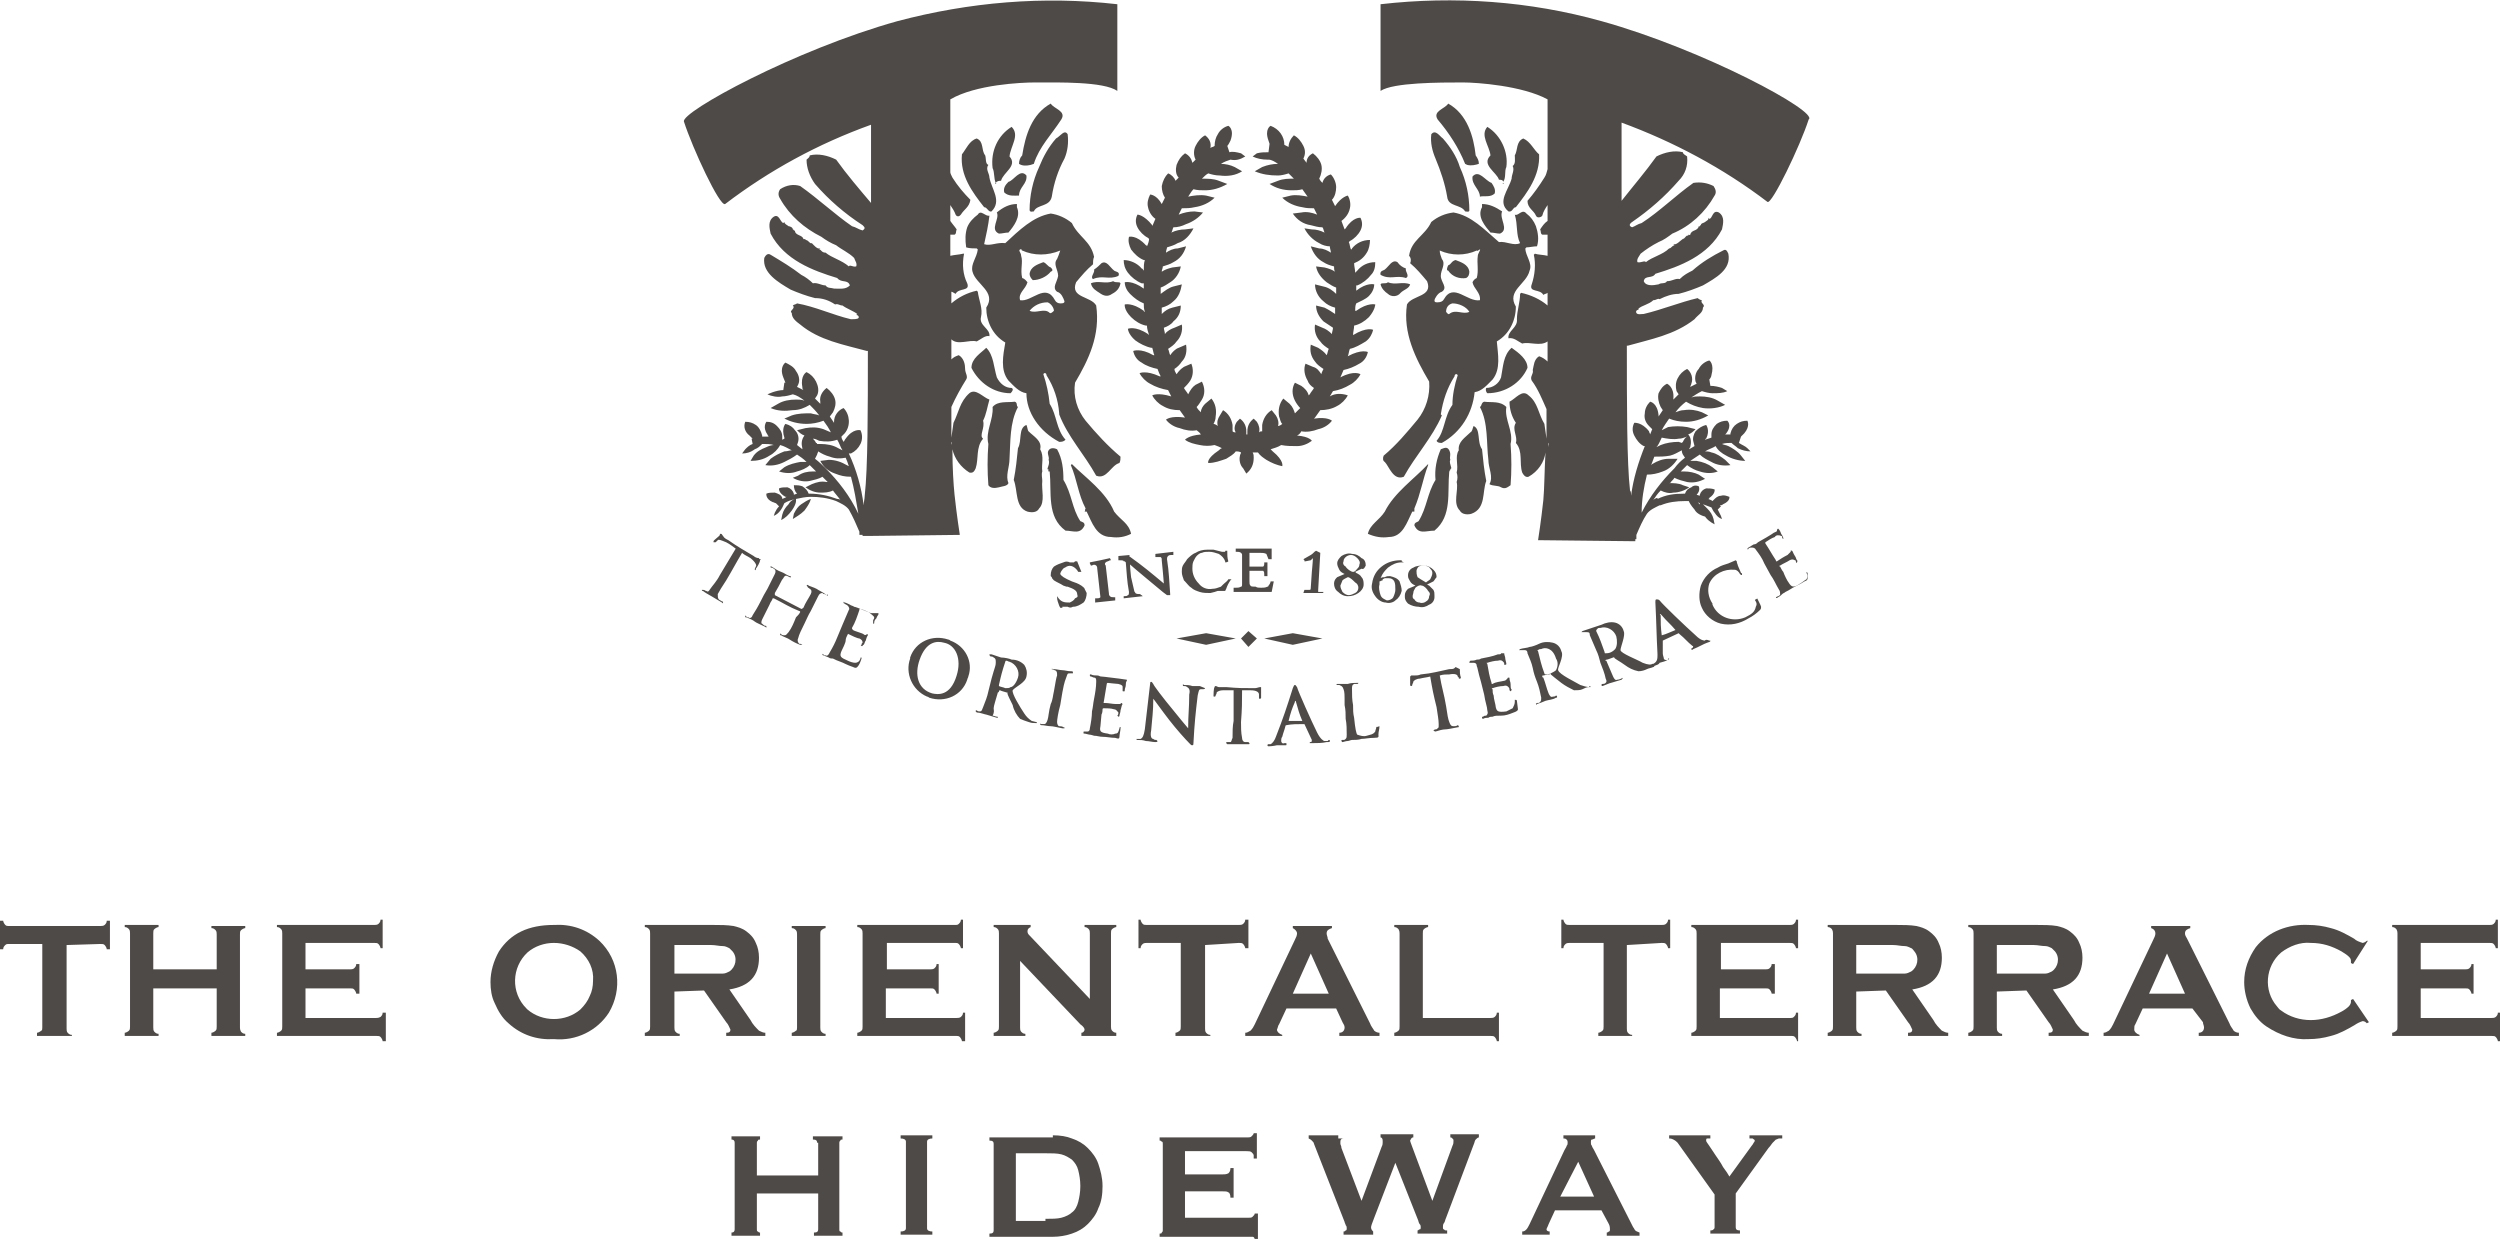 <?xml version="1.0" encoding="utf-8"?>
<!-- Generator: Adobe Illustrator 26.1.0, SVG Export Plug-In . SVG Version: 6.00 Build 0)  -->
<svg version="1.1" id="レイヤー_1" xmlns="http://www.w3.org/2000/svg" xmlns:xlink="http://www.w3.org/1999/xlink" x="0px"
	 y="0px" viewBox="0 0 236.5 117.2" style="enable-background:new 0 0 236.5 117.2;" xml:space="preserve">
<style type="text/css">
	.st0{fill:#4E4A47;}
</style>
<path class="st0" d="M6.3,89.4v7.9c0,0.1,0,0.3,0.1,0.4c0.1,0.1,0.2,0.2,0.4,0.2V98H3.5v-0.3c0.1,0,0.3-0.1,0.4-0.2
	C4,97.5,4,97.3,4,97.2v-7.9H0.8c-0.1,0-0.2,0-0.3,0.1c-0.1,0.1-0.2,0.2-0.2,0.4H0v-2.7h0.3c0,0.1,0.1,0.3,0.2,0.4
	c0.1,0.1,0.2,0.1,0.3,0.1h8.7c0.1,0,0.3,0,0.4-0.1c0.1-0.1,0.2-0.2,0.2-0.4h0.3v2.7h-0.3c0-0.1-0.1-0.3-0.2-0.4
	c-0.1-0.1-0.2-0.1-0.4-0.1L6.3,89.4z"/>
<path class="st0" d="M20.5,93.5h-6v3.7c0,0.1,0,0.3,0.1,0.4c0.1,0.1,0.2,0.2,0.4,0.2V98h-3.2v-0.3c0.1,0,0.3-0.1,0.4-0.2
	c0.1-0.1,0.1-0.2,0.1-0.4v-8.8c0-0.1,0-0.3-0.1-0.4c-0.1-0.1-0.2-0.2-0.4-0.2v-0.2H15v0.2c-0.1,0-0.3,0.1-0.4,0.2
	c-0.1,0.1-0.1,0.2-0.1,0.4v3.4h6v-3.3c0-0.1,0-0.3-0.1-0.4c-0.1-0.1-0.2-0.2-0.4-0.2v-0.2h3.2v0.2c-0.1,0-0.3,0.1-0.4,0.2
	c-0.1,0.1-0.1,0.2-0.1,0.4v8.8c0,0.1,0,0.2,0.1,0.4c0.1,0.1,0.2,0.2,0.4,0.2V98H20v-0.3c0.1,0,0.3-0.1,0.4-0.2
	c0.1-0.1,0.1-0.2,0.1-0.4L20.5,93.5z"/>
<path class="st0" d="M28.9,93.5v2.8h6.7c0.1,0,0.2,0,0.4-0.1c0.1-0.1,0.2-0.2,0.2-0.4h0.3v2.7h-0.3c0-0.1-0.1-0.3-0.2-0.4
	c-0.1-0.1-0.2-0.1-0.4-0.1h-9.4v-0.3c0.1,0,0.3-0.1,0.4-0.2c0.1-0.1,0.1-0.2,0.1-0.4v-8.8c0-0.1,0-0.3-0.1-0.4
	c-0.1-0.1-0.2-0.2-0.4-0.2v-0.2h9.2c0.1,0,0.3,0,0.4-0.1c0.1-0.1,0.2-0.2,0.2-0.4h0.2v2.7h-0.2c0-0.1-0.1-0.3-0.2-0.4
	c-0.1-0.1-0.2-0.1-0.4-0.1h-6.5v2.5h4.2c0.1,0,0.3,0,0.4-0.1c0.1-0.1,0.2-0.2,0.2-0.4h0.3V94h-0.3c0-0.1-0.1-0.3-0.2-0.4
	c-0.1-0.1-0.2-0.1-0.4-0.1L28.9,93.5z"/>
<path class="st0" d="M52.4,87.5c1.6-0.1,3.1,0.4,4.3,1.5c1.9,1.8,2.2,4.6,0.9,6.8c-1.1,1.7-3.1,2.7-5.2,2.5
	c-1.6,0.1-3.1-0.4-4.3-1.5c-0.6-0.5-1-1.2-1.3-1.9c-0.3-0.6-0.4-1.3-0.4-2c0-1,0.3-2,0.8-2.9C48.3,88.3,50,87.5,52.4,87.5z
	 M52.4,89.2c-0.9,0-1.8,0.3-2.5,0.9c-1.5,1.4-1.6,3.8-0.1,5.3c0,0,0.1,0.1,0.1,0.1c0.7,0.6,1.6,0.9,2.5,0.9c0.9,0,1.8-0.3,2.5-0.9
	c0.4-0.4,0.7-0.8,0.9-1.3c0.2-0.4,0.3-0.9,0.3-1.4c0.1-1.1-0.4-2.1-1.2-2.8C54.2,89.5,53.3,89.2,52.4,89.2L52.4,89.2z"/>
<path class="st0" d="M63.8,93.8v3.4c0,0.1,0,0.3,0.1,0.4c0.1,0.1,0.2,0.2,0.4,0.2V98H61v-0.3c0.1,0,0.3-0.1,0.4-0.2
	c0.1-0.1,0.1-0.2,0.1-0.4v-8.8c0-0.1,0-0.3-0.1-0.4c-0.1-0.1-0.2-0.2-0.4-0.2v-0.2h6.5c0.6,0,1.3,0,1.9,0.1c0.4,0.1,0.8,0.2,1.2,0.5
	c0.4,0.3,0.7,0.6,0.9,1.1c0.2,0.4,0.3,0.9,0.3,1.4c0,1.7-0.9,2.7-2.8,3l2,2.9c0.2,0.4,0.5,0.7,0.8,1c0.2,0.1,0.4,0.2,0.6,0.2V98
	h-3.7v-0.3c0.3,0,0.4-0.1,0.4-0.3c-0.1-0.2-0.2-0.5-0.4-0.7l-2.1-3L63.8,93.8z M63.8,92.1h3.5c0.4,0,0.7,0,1.1,0
	c0.2,0,0.4-0.1,0.6-0.2c0.6-0.4,0.8-1.3,0.3-1.9c-0.1-0.1-0.2-0.2-0.3-0.3c-0.2-0.1-0.4-0.2-0.6-0.2c-0.4,0-0.7-0.1-1.1-0.1h-3.5
	L63.8,92.1z"/>
<path class="st0" d="M75.4,97.2v-8.8c0-0.1,0-0.3-0.1-0.4c-0.1-0.1-0.2-0.2-0.4-0.2v-0.2h3.2v0.2c-0.1,0-0.3,0.1-0.4,0.2
	c-0.1,0.1-0.1,0.2-0.1,0.4v8.8c0,0.1,0,0.3,0.1,0.4c0.1,0.1,0.2,0.2,0.4,0.2V98h-3.2v-0.3c0.1,0,0.3-0.1,0.4-0.2
	C75.4,97.5,75.4,97.3,75.4,97.2z"/>
<path class="st0" d="M83.8,93.5v2.8h6.7c0.1,0,0.3,0,0.4-0.1c0.1-0.1,0.2-0.2,0.2-0.4h0.2v2.7H91c0-0.1-0.1-0.3-0.2-0.4
	C90.7,98,90.6,98,90.5,98h-9.4v-0.3c0.1,0,0.3-0.1,0.4-0.2c0.1-0.1,0.1-0.2,0.1-0.4v-8.8c0-0.1,0-0.3-0.1-0.4
	c-0.1-0.1-0.2-0.2-0.4-0.2v-0.2h9.3c0.1,0,0.2,0,0.3-0.1c0.1-0.1,0.2-0.2,0.2-0.4h0.2v2.7h-0.2c0-0.1-0.1-0.3-0.2-0.4
	c-0.1-0.1-0.2-0.1-0.3-0.1h-6.5v2.5H88c0.1,0,0.3,0,0.4-0.1c0.1-0.1,0.2-0.2,0.2-0.4h0.2V94h-0.2c0-0.1-0.1-0.3-0.2-0.4
	c-0.1-0.1-0.2-0.1-0.4-0.1L83.8,93.5z"/>
<path class="st0" d="M96.5,90.9v6.3c0,0.1,0,0.3,0.1,0.4c0.1,0.1,0.2,0.2,0.4,0.2V98h-3v-0.3c0.1,0,0.3-0.1,0.4-0.2
	c0.1-0.1,0.1-0.2,0.1-0.4v-8.8c0-0.1,0-0.3-0.1-0.4c-0.1-0.1-0.2-0.2-0.4-0.2v-0.2h3.5v0.2c-0.2,0.1-0.3,0.2-0.3,0.4
	c0,0.2,0.1,0.3,0.2,0.4l5.7,6v-6.2c0-0.1,0-0.3-0.1-0.4c-0.1-0.1-0.2-0.2-0.4-0.2v-0.2h3v0.2c-0.1,0-0.3,0.1-0.4,0.2
	c-0.1,0.1-0.1,0.2-0.1,0.4v8.8c0,0.1,0,0.3,0.1,0.4c0.1,0.1,0.2,0.2,0.4,0.2V98h-3.3v-0.3c0.2,0,0.3-0.2,0.3-0.3s-0.1-0.3-0.4-0.5
	L96.5,90.9z"/>
<path class="st0" d="M114,89.4v7.9c0,0.1,0,0.3,0.1,0.4c0.1,0.1,0.2,0.2,0.4,0.2V98h-3.3v-0.3c0.1,0,0.3-0.1,0.4-0.2
	c0.1-0.1,0.1-0.2,0.1-0.4v-7.9h-3.2c-0.1,0-0.3,0-0.4,0.1c-0.1,0.1-0.2,0.2-0.2,0.4h-0.2v-2.7h0.2c0,0.1,0.1,0.3,0.2,0.4
	c0.1,0.1,0.2,0.1,0.4,0.1h8.7c0.1,0,0.3,0,0.4-0.1c0.1-0.1,0.2-0.2,0.2-0.4h0.3v2.7h-0.3c0-0.1-0.1-0.3-0.2-0.4
	c-0.1-0.1-0.2-0.1-0.4-0.1L114,89.4z"/>
<path class="st0" d="M126.4,95.4h-4.7l-0.7,1.5c-0.1,0.1-0.1,0.3-0.2,0.5c0,0.2,0.2,0.4,0.5,0.5V98h-3.5v-0.3c0.2,0,0.3-0.1,0.5-0.2
	c0.2-0.2,0.3-0.4,0.4-0.6l3.8-8c0.1-0.2,0.2-0.4,0.2-0.6c0-0.2-0.2-0.4-0.4-0.5v-0.2h3.7v0.2c-0.3,0.1-0.5,0.2-0.5,0.5
	c0,0.2,0.1,0.3,0.1,0.5l4,8c0.1,0.3,0.3,0.5,0.4,0.7c0.1,0.1,0.3,0.2,0.5,0.2V98h-3.8v-0.3c0.3,0,0.5-0.2,0.5-0.5
	c0-0.2-0.1-0.3-0.2-0.5L126.4,95.4z M125.7,94l-1.7-3.8l-1.7,3.8H125.7z"/>
<path class="st0" d="M134.6,96.3h6.4c0.1,0,0.3,0,0.4-0.1c0.1-0.1,0.2-0.2,0.2-0.4h0.2v2.7h-0.2c0-0.1-0.1-0.3-0.2-0.4
	c-0.1-0.1-0.2-0.1-0.4-0.1h-9.1v-0.3c0.1,0,0.3-0.1,0.4-0.2c0.1-0.1,0.1-0.2,0.1-0.4v-8.8c0-0.1,0-0.2-0.1-0.4
	c-0.1-0.1-0.2-0.2-0.4-0.2v-0.2h3.2v0.2c-0.1,0-0.3,0.1-0.4,0.2c-0.1,0.1-0.1,0.2-0.1,0.4L134.6,96.3z"/>
<path class="st0" d="M153.9,89.4v7.9c0,0.1,0,0.3,0.1,0.4c0.1,0.1,0.2,0.2,0.4,0.2V98h-3.2v-0.3c0.1,0,0.3-0.1,0.4-0.2
	c0.1-0.1,0.1-0.2,0.1-0.4v-7.9h-3.2c-0.1,0-0.3,0-0.4,0.1c-0.1,0.1-0.2,0.2-0.2,0.4h-0.2v-2.7h0.2c0,0.1,0.1,0.3,0.2,0.4
	c0.1,0.1,0.2,0.1,0.4,0.1h8.7c0.1,0,0.3,0,0.4-0.1c0.1-0.1,0.2-0.2,0.2-0.4h0.2v2.7h-0.2c0-0.1-0.1-0.3-0.2-0.4
	c-0.1-0.1-0.2-0.1-0.4-0.1L153.9,89.4z"/>
<path class="st0" d="M162.7,93.5v2.8h6.7c0.1,0,0.2,0,0.3-0.1c0.1-0.1,0.2-0.2,0.2-0.4h0.2v2.7H170c0-0.1-0.1-0.3-0.2-0.4
	c-0.1-0.1-0.2-0.1-0.3-0.1H160v-0.3c0.1,0,0.3-0.1,0.4-0.2c0.1-0.1,0.1-0.2,0.1-0.4v-8.8c0-0.1,0-0.3-0.1-0.4
	c-0.1-0.1-0.2-0.2-0.4-0.2v-0.2h9.3c0.1,0,0.3,0,0.4-0.1c0.1-0.1,0.2-0.2,0.2-0.4h0.2v2.7h-0.2c0-0.1-0.1-0.3-0.2-0.4
	c-0.1-0.1-0.2-0.1-0.4-0.1h-6.5v2.5h4.2c0.1,0,0.3,0,0.4-0.1c0.1-0.1,0.2-0.2,0.2-0.4h0.3V94h-0.3c0-0.1-0.1-0.3-0.2-0.4
	c-0.1-0.1-0.2-0.1-0.4-0.1L162.7,93.5z"/>
<path class="st0" d="M175.6,93.8v3.4c0,0.1,0,0.3,0.1,0.4c0.1,0.1,0.2,0.2,0.4,0.2V98h-3.2v-0.3c0.1,0,0.3-0.1,0.4-0.2
	c0.1-0.1,0.1-0.2,0.1-0.4v-8.8c0-0.1,0-0.2-0.1-0.4c-0.1-0.1-0.2-0.2-0.4-0.2v-0.2h6.5c0.6,0,1.3,0,1.9,0.1c0.4,0.1,0.8,0.2,1.2,0.5
	c0.4,0.3,0.7,0.6,0.9,1.1c0.2,0.4,0.3,0.9,0.3,1.4c0,1.7-0.9,2.7-2.8,3l2,2.9c0.2,0.4,0.5,0.7,0.8,1c0.2,0.1,0.4,0.2,0.6,0.2V98
	h-3.8v-0.3c0.3,0,0.4-0.1,0.4-0.3c-0.1-0.2-0.2-0.5-0.4-0.7l-2.1-3L175.6,93.8z M175.6,92.1h3.5c0.4,0,0.7,0,1.1,0
	c0.2,0,0.4-0.1,0.6-0.2c0.6-0.4,0.8-1.3,0.3-1.9c-0.1-0.1-0.2-0.3-0.3-0.3c-0.2-0.1-0.4-0.2-0.6-0.2c-0.4,0-0.7-0.1-1.1-0.1h-3.5
	L175.6,92.1z"/>
<path class="st0" d="M188.9,93.8v3.4c0,0.1,0,0.3,0.1,0.4c0.1,0.1,0.2,0.2,0.4,0.2V98h-3.2v-0.3c0.1,0,0.3-0.1,0.4-0.2
	c0.1-0.1,0.1-0.2,0.1-0.4v-8.8c0-0.1,0-0.3-0.1-0.4c-0.1-0.1-0.2-0.2-0.4-0.2v-0.2h6.5c0.6,0,1.3,0,1.9,0.1c0.4,0.1,0.8,0.2,1.2,0.5
	c0.4,0.3,0.7,0.6,0.9,1.1c0.2,0.4,0.3,0.9,0.3,1.4c0,1.7-0.9,2.7-2.8,3l2,2.9c0.2,0.4,0.5,0.7,0.8,1c0.2,0.1,0.4,0.2,0.6,0.2V98
	h-3.8v-0.3c0.3,0,0.4-0.1,0.4-0.3c-0.1-0.2-0.2-0.5-0.4-0.7l-2.1-3L188.9,93.8z M188.9,92.1h3.5c0.4,0,0.7,0,1.1,0
	c0.2,0,0.4-0.1,0.6-0.2c0.6-0.4,0.8-1.3,0.3-1.9c-0.1-0.1-0.2-0.2-0.3-0.3c-0.2-0.1-0.4-0.2-0.6-0.2c-0.4,0-0.7-0.1-1.1-0.1h-3.5
	V92.1z"/>
<path class="st0" d="M207.4,95.4h-4.7l-0.7,1.5c-0.1,0.1-0.1,0.3-0.1,0.5c0,0.2,0.2,0.4,0.5,0.5V98h-3.4v-0.3c0.2,0,0.3-0.1,0.5-0.2
	c0.2-0.2,0.3-0.4,0.4-0.6l3.8-8c0.1-0.2,0.2-0.4,0.2-0.6c0-0.2-0.1-0.4-0.4-0.5v-0.2h3.7v0.2c-0.3,0.1-0.5,0.2-0.5,0.5
	c0,0.2,0.1,0.3,0.2,0.5l4,8c0.1,0.3,0.3,0.5,0.4,0.7c0.1,0.1,0.3,0.2,0.5,0.2V98h-3.8v-0.3c0.3,0,0.5-0.2,0.5-0.5
	c0-0.2-0.1-0.3-0.1-0.5L207.4,95.4z M206.7,94l-1.7-3.8l-1.7,3.8H206.7z"/>
<path class="st0" d="M222.6,94.5l1.5,2.2l-0.2,0.1c-0.1-0.1-0.2-0.2-0.4-0.2c-0.3,0.1-0.5,0.2-0.8,0.4c-0.7,0.4-1.4,0.8-2.2,1
	c-0.7,0.2-1.4,0.3-2.1,0.3c-1.4,0.1-2.8-0.4-4-1.2c-0.6-0.4-1.1-1-1.5-1.7c-0.4-0.8-0.6-1.7-0.6-2.5c0-1.2,0.4-2.3,1.1-3.3
	c1.2-1.5,3.1-2.2,5-2.1c0.7,0,1.4,0.1,2.1,0.3c0.8,0.2,1.5,0.6,2.2,1c0.2,0.2,0.5,0.3,0.8,0.4c0.1,0,0.3-0.1,0.4-0.2L224,89
	l-1.4,2.2l-0.2-0.1c0-0.1,0-0.2,0-0.2c0-0.2-0.1-0.3-0.2-0.4c-0.2-0.2-0.4-0.3-0.7-0.5c-0.9-0.5-1.8-0.8-2.9-0.8
	c-1-0.1-2,0.3-2.8,0.9c-1.5,1.3-1.7,3.6-0.4,5.1c0.1,0.1,0.2,0.3,0.4,0.4c0.8,0.6,1.8,0.9,2.8,0.9c1,0,2-0.3,2.9-0.8
	c0.2-0.1,0.5-0.3,0.7-0.5c0.1-0.1,0.2-0.3,0.2-0.4c0-0.1,0-0.1,0-0.2L222.6,94.5z"/>
<path class="st0" d="M229,93.5v2.8h6.7c0.1,0,0.3,0,0.4-0.1c0.1-0.1,0.2-0.2,0.2-0.4h0.3v2.7h-0.3c0-0.1-0.1-0.3-0.2-0.4
	c-0.1-0.1-0.2-0.1-0.4-0.1h-9.4v-0.3c0.1,0,0.3-0.1,0.4-0.2c0.1-0.1,0.1-0.2,0.1-0.4v-8.8c0-0.1,0-0.2-0.1-0.4
	c-0.1-0.1-0.2-0.2-0.4-0.2v-0.2h9.2c0.1,0,0.3,0,0.4-0.1c0.1-0.1,0.2-0.2,0.2-0.4h0.2v2.7h-0.2c0-0.1-0.1-0.3-0.2-0.4
	c-0.1-0.1-0.2-0.1-0.4-0.1H229v2.5h4.2c0.1,0,0.3,0,0.4-0.1c0.1-0.1,0.2-0.2,0.2-0.4h0.2V94h-0.2c0-0.1-0.1-0.3-0.2-0.4
	c-0.1-0.1-0.2-0.1-0.4-0.1L229,93.5z"/>
<path class="st0" d="M161.4,48.9l-0.2-0.4c-0.1-0.4-0.3-0.7-0.6-1c-0.2-0.2-0.6-0.4-0.9-0.4c0,0-0.1,0.3,0.6,1.1
	C160.5,48.6,161,48.8,161.4,48.9 M99.4,9.8c-1.8,1-2.4,3-2.7,4.9c-0.2,0.2-0.3,0.5-0.3,0.8c0.3,0.2,0.7,0.2,1.1,0.1l0.3-0.1
	c0.5-1.6,1.7-2.8,2.6-4.2C100.9,10.5,99.7,10.3,99.4,9.8 M94.2,17.4L94.2,17.4c0.1-0.1,0-0.1,0-0.1C94.2,17.2,94.1,17.4,94.2,17.4
	 M95.7,12c-1.3,0.8-2,2.3-1.8,3.9c0.2,0.4,0.1,1,0.3,1.4c0.1-0.2,0.4-0.2,0.5-0.2c0.2-0.8,1.6-1.4,0.8-2.3
	C95.6,13.8,96.5,12.8,95.7,12 M98.3,15.8c-0.6,1.3-0.9,2.7-0.9,4.1c0.1,0.2,0.2,0.1,0.4,0.1c0.3-0.7,1.5-0.4,1.7-1.4
	c0.2-1.3,0.6-2.5,1.2-3.6c0.3-0.7,0.4-1.5,0.3-2.3c-0.3-0.5-0.7,0.2-1.1,0.4C99.2,13.9,98.7,14.8,98.3,15.8 M93.2,14.7
	c-0.4-0.5-0.1-1.3-0.8-1.6c-0.7,0.2-1,1-1.4,1.5c-0.2,2,1,3.6,2.1,5c0.3,0,0.4,0.5,0.7,0.4c1-1,0-2.1-0.2-3.2c0-0.4-0.4-0.8-0.1-1.2
	C93.2,15.5,93.3,15,93.2,14.7 M95,18.2c0.4,0.4,1,0.3,1.4,0.3c0-0.8,0.8-1.1,0.7-1.9c-0.6-0.7-1.2,0.5-1.7,0.6
	C95.1,17.5,94.9,17.8,95,18.2 M94.5,22.1c0.3,0,0.6-0.1,0.9-0.1c0.5-0.6,1.2-1.5,0.8-2.4v-0.3c-0.7,0-1.3,0.3-1.9,0.8
	C94.6,20.7,93.6,21.7,94.5,22.1 M99.4,25.7c0.3-0.1,0.1-0.3,0-0.4c-0.3-0.1-0.4-0.4-0.7-0.5c-0.5,0.2-1.2,0.4-1.3,1.1
	c0,0.2,0.1,0.4,0.3,0.6C98.3,26.5,99,26.2,99.4,25.7 M104.2,24.9c-0.2,0.2-0.4,0.4-0.7,0.6c0.1,0.3-0.4,0.7-0.1,0.9
	c0.9-0.4,1.5,0.1,2.4-0.3c0.2-0.4-0.3-0.4-0.4-0.5C105,25.3,104.7,24.6,104.2,24.9 M104,27.7c0.4,0.3,0.8,0.4,1.2,0.1
	c0.4-0.2,0.7-0.5,0.8-1c-0.1-0.2-0.4,0-0.7-0.2c-0.7,0.3-1.4-0.1-2.1,0.2C103.3,27.3,103.7,27.5,104,27.7 M100.2,41.8
	c0.2,0,0.4,0,0.6-0.2c-0.9-1-0.8-2.3-1.5-3.4c-0.1-1-0.3-1.9-0.6-2.8c0.1-0.2,0.3-0.1,0.3,0.1c0.7,1.1,1.1,2.3,1.2,3.6v0.1
	c0.8,2.1,2.4,3.8,3.5,5.8c1,0.4,1.4-1,2.2-1.2c0.1-0.2,0.1-0.4,0.1-0.6c-1.2-1-2.3-2.2-3.3-3.4c-0.8-1-1.2-2.3-1-3.6
	c1.3-2.2,2.4-4.5,2-7.3c-0.5-0.9-2.5-0.7-1.9-2.2c0.5-0.6,1-1.2,1.6-1.7c0-0.2,0-0.5,0.1-0.7c-0.3-1.5-1.5-1.9-2.1-3.2
	c-0.6-0.5-1.3-0.8-2-0.9c-1.7,0.3-3,1.6-4.3,2.8c-0.8-0.1-1.4,0.3-2,0.1c0.2-0.9,0.4-1.8,0.5-2.7c-0.4,0.1-0.8-0.6-1.1-0.1
	c-0.4,0.3-0.8,0.7-1,1.2c-0.2,0.6-0.2,1.2-0.1,1.9c0.3,0.1,0.7,0.1,1,0.1l0.1,0.1c-0.1,0.8-0.7,1.4-0.5,2.1c0.3,1.2,2.3,1.9,1.3,3.4
	c0,1.3,0.6,2.6,1.8,3.3c-0.2,1.2-0.5,2.6,0.3,3.6c0.5,0.5,1,1.1,1.7,1.2C97.1,39,98.3,40.8,100.2,41.8 M99.3,29.6
	c-0.5-0.5-1.3,0.1-1.9-0.2c0.4-0.5,1-0.8,1.7-0.8c0.3,0.1,0.6,0.5,0.6,0.8C99.6,29.5,99.4,29.7,99.3,29.6 M96.5,28.4
	c-0.2-0.7,0.5-1,0.7-1.7c-0.1-0.1-0.2-0.3-0.5-0.4c-0.2-0.8,0.1-1.5-0.1-2.1c0-0.3-0.3-0.5-0.1-0.6c0.2-0.1,0.1,0.1,0.2,0.1
	c1.1,0.5,2.4,0.5,3.6,0c-0.1,0.3-0.2,0.6-0.3,0.8c-0.4,0.5,0.1,1,0.1,1.6c-0.1,0.6-0.6,1.1-0.1,1.5c0.4,0.1,0.6,0.6,0.7,0.9
	c0,0.2-0.2,0.2-0.4,0.2c-0.2,0-0.4-0.1-0.5-0.3C98.9,26.7,97.6,28.6,96.5,28.4 M95.7,36.7c-0.6,0-1.1-0.4-1.4-1
	c-0.3-1-0.3-2.1-1-2.8c-0.5,0.5-1.4,1-1.4,1.9c0.7,1.4,2.1,2.4,3.7,2.4C95.8,37,95.9,36.8,95.7,36.7 M93,39.8c0.3-0.6,0.4-1.3,0.6-2
	c-0.6-0.2-1.3-1.1-1.9-0.6C90.8,38,90.7,39,90.2,40L90,41.4c0-0.9,0-1.9,0-2.9c0.4-0.9,0.9-1.8,1.4-2.6c0.2-0.3-0.1-0.6-0.1-1
	s-0.1-1-0.6-1.3c-0.3,0.1-0.5,0.2-0.7,0.4v-1.9c0.6,0.6,1.7,0,2.4,0.2c0.4-0.2,0.8-0.6,1.2-0.5c0.1-0.7-1-1-0.8-1.8
	c0.2-0.8-0.2-1.6-0.3-2.4l-0.1-0.1c-0.9,0.2-1.7,0.6-2.4,1.2v-1.1c0.1,0,0.2,0.1,0.4,0.2c0.3-0.6,1.4-0.2,1.1-1
	C91.1,26,91,25,91.2,24h-0.1c-0.4,0.1-0.8,0.1-1.2,0.2v-2c0.1,0,0.3,0,0.4,0c0.2-0.1,0.1-0.3,0.2-0.5c-0.2-0.3-0.4-0.5-0.6-0.8v-1.5
	c0.2,0.3,0.4,0.6,0.5,0.9c0.1,0.2,0.3,0.2,0.4,0.1c0,0,0.1-0.1,0.1-0.1c0.3-0.5,0.8-0.7,0.9-1.4c-0.6-0.6-1.2-1.3-1.7-2.1
	c-0.1-0.2-0.2-0.4-0.2-0.5V9.4c2.4-1.4,6.7-1.6,8-1.6c2.2,0,6.5-0.1,7.8,0.8l0-8.2c-7-0.8-14-0.2-20.8,1.6
	c-9.7,2.7-20.5,8.6-20.2,9.5c0.8,2.5,3.4,8.1,3.9,7.8c4.2-3.2,8.8-5.7,13.8-7.5v7.4c-1.1-1.3-2.3-2.7-3.3-4.1
	c-0.8-0.4-1.7-0.6-2.5-0.4c0,0.2-0.2,0.3-0.3,0.4c0,0.8,0.3,1.6,0.8,2.3c1.3,1.5,2.8,2.8,4.5,3.9c0.2,0.2,0.3,0.3,0,0.5
	c-0.4-0.1-0.6-0.3-1-0.4c-1.6-1.1-3.2-2.6-4.9-3.8c-0.6-0.2-1.3-0.1-1.9,0.3c-0.2,0.3-0.2,0.6,0,0.9c0.9,1.6,2.3,2.8,3.9,3.6
	c0.4,0.3,0.9,0.6,1.4,0.8c0.5,0.4,1.2,0.7,1.7,1.2c0.1,0.3,0.3,0.5,0.2,0.8c-0.3,0.1-0.6-0.2-0.7,0c-0.7-0.6-1.6-0.8-2.2-1.3
	c-0.4,0-0.4-0.3-0.6-0.3l0.1-0.1c-0.3,0.1-0.6-0.3-0.8-0.5c-0.2,0.1-0.3-0.3-0.6-0.3c0-0.2-0.1,0-0.2-0.1c-0.1-0.4-0.8-0.3-0.8-0.8
	c-0.1,0.1-0.1-0.1-0.2-0.1c0-0.2-0.3-0.3-0.4-0.3c-0.1-0.1-0.4-0.2-0.4-0.4l-0.1,0.1c-0.3-0.1-0.4-0.9-0.9-0.6
	c-0.6,0.4-0.4,1.1-0.3,1.6c1.3,2.5,4,3.5,6.3,4.2c0.4,0.5,1,0.1,1.2,0.7c-0.4,0.4-0.9,0.3-1.5,0.3c-0.3-0.1-0.6,0-0.8-0.3
	c-0.4,0-0.8-0.3-1.2-0.2c-0.3-0.3-0.7-0.6-1.1-0.8c-0.9-0.7-1.9-1.3-2.9-1.9c-0.3-0.2-0.5,0.1-0.6,0.3c-0.2,1.4,1.3,2.3,2.5,3
	c0.7,0.3,1.5,0.6,2.3,0.8c0.7,0,1.3,0.2,1.9,0.6c0.3-0.1,0.4,0.1,0.7,0.1c0.4,0.3,1,0.5,1.4,0.8l-0.1,0.1c0.2,0,0.3,0.2,0.2,0.3
	c-0.1,0.1-0.5,0.1-0.7,0.1c-1.7-0.4-3.4-1.2-5.1-1.5c-0.1,0.1-0.3,0.1-0.4,0.2c0.3,0.3-0.4,0.5-0.1,0.7c0,0.5,0.4,0.8,0.8,1.1
	c1.8,1.5,4.1,1.9,6.3,2.5h0.1c0,5.6,0,11.1-0.3,13.7c0,0.3-0.1,0.6-0.1,0.9c-0.2-1.7-0.7-3.4-1.4-4.9h0.2c0.4-0.2,0.7-0.5,0.9-0.9
	c0.2-0.4,0.2-0.9,0-1.3c0,0-0.7-0.2-1.4,0.8c-0.1,0.1-0.1,0.2-0.2,0.3c-0.1-0.2-0.2-0.3-0.2-0.5l0.3-0.3c0.6-0.7,0.5-1.8-0.1-2.4
	c-0.5,0.2-0.9,0.7-0.9,1.3v0.1l-0.4-0.6l0.3-0.4c0.2-0.4,0.3-0.8,0.2-1.2c-0.1-0.4-0.4-0.8-0.8-1.1c-0.4,0.3-0.7,0.8-0.6,1.3
	c0,0.1,0,0.1,0,0.2c-0.2-0.2-0.3-0.3-0.5-0.5l0.2-0.3c0.2-0.4,0.1-0.9-0.1-1.3c-0.2-0.4-0.5-0.7-0.9-0.9c0,0-0.6,0.3-0.4,1.4
	c0,0.1,0,0.2,0.1,0.3l-0.6-0.3l0.1-0.2c0.2-0.4,0.1-0.9-0.2-1.3c-0.2-0.4-0.6-0.6-1-0.8c0,0-0.6,0.4-0.2,1.4
	c0.1,0.2,0.1,0.3,0.2,0.5c0,0-0.1,0-0.1,0l-0.1,0.7c-0.3,0-0.7,0.1-1,0.2l-0.5,0.2c0.4,0.2,1,0.3,1.4,0.2c0.3,0,0.7-0.1,1-0.2
	c0.4,0.1,0.7,0.3,1.1,0.6c-0.3-0.1-0.5-0.1-0.8-0.1c-0.6,0-1.2,0.1-1.7,0.4l-0.7,0.4c0.7,0.3,1.4,0.3,2.1,0.2c0.6,0,1.1-0.2,1.6-0.5
	c0.3,0.3,0.6,0.6,0.9,1c-0.2-0.1-0.5-0.1-0.8-0.2c-0.6,0-1.2,0-1.8,0.2l-0.7,0.3c0.6,0.3,1.3,0.5,2.1,0.5c0.5,0,1.1-0.1,1.6-0.3
	c0.3,0.4,0.5,0.7,0.7,1.1c-0.2-0.1-0.5-0.2-0.7-0.3c-0.6-0.2-1.1-0.2-1.7-0.1l-0.8,0.2c0.2,0.2,0.4,0.4,0.7,0.5
	c-0.3,0.4-0.3,0.8-0.2,1.2c0,0,0,0.1,0,0.1l-0.5-0.4l0.1-0.3c0.1-0.4,0-0.8-0.3-1.1c-0.2-0.3-0.5-0.5-0.9-0.6c0,0-0.4,0.4-0.1,1.3
	v0.1L74,41.6v-0.3c0-0.4-0.2-0.7-0.5-1c-0.3-0.3-0.6-0.4-1-0.4c0,0-0.4,0.5,0.1,1.2c0,0.1,0.1,0.1,0.1,0.2c-0.2,0-0.4,0-0.6,0v-0.1
	c-0.1-0.4-0.3-0.8-0.6-1c-0.3-0.2-0.6-0.3-1-0.3c-0.2,0.5,0,1,0.4,1.3c0.1,0.1,0.2,0.2,0.3,0.3h-0.1l0.1,0.5
	c-0.3,0.1-0.5,0.3-0.7,0.5l-0.3,0.4c0.4,0,0.8-0.1,1.2-0.4c0.3-0.1,0.5-0.3,0.7-0.5h0.1c0.3,0,0.7,0,1,0.1c-0.2,0-0.5,0.1-0.7,0.2
	c-0.5,0.2-0.9,0.4-1.2,0.8L71,43.6c0.6,0,1.2-0.1,1.8-0.5c0.4-0.2,0.8-0.6,1-1c0.4,0.1,0.7,0.3,1.1,0.5c-0.2,0-0.4,0.1-0.7,0.1
	c-0.5,0.2-0.9,0.4-1.3,0.7L72.4,44c0.6,0.1,1.2,0,1.8-0.3c0.4-0.2,0.8-0.4,1.2-0.7c0.3,0.2,0.6,0.4,0.9,0.7c-0.2,0-0.4,0-0.6,0
	c-0.5,0.1-1,0.2-1.5,0.5l-0.5,0.4c0.6,0.2,1.2,0.2,1.7,0c0.4-0.1,0.9-0.3,1.2-0.6l0.6,0.6h-0.3c-0.5,0-1,0.1-1.4,0.4L75,45.2
	c0.5,0.3,1.1,0.4,1.6,0.3c0.4-0.1,0.9-0.2,1.2-0.4c0.2,0.2,0.3,0.3,0.5,0.5c0,0-0.1,0-0.1,0c-0.5-0.1-0.9,0-1.4,0.2l-0.6,0.3
	c0.4,0.3,0.9,0.5,1.4,0.5c0.4,0,0.8,0,1.2-0.2c0.2,0.3,0.5,0.6,0.7,0.9c-0.1-0.1-0.2-0.1-0.3-0.1c-0.8-0.3-1.7-0.5-2.6-0.5h-0.1
	c-0.1-0.3-0.3-0.5-0.6-0.7c-0.3-0.1-0.5-0.1-0.8-0.1c0,0.3,0.1,0.6,0.3,0.8l-0.3,0.1v-0.1c-0.1-0.3-0.3-0.5-0.6-0.6
	c-0.3,0-0.6,0-0.8,0.1c0,0-0.1,0.4,0.6,0.8h0.1c-0.1,0.1-0.2,0.1-0.4,0.2v-0.1c-0.1-0.3-0.4-0.4-0.7-0.5c-0.3,0-0.6,0-0.8,0.1
	c0,0-0.1,0.5,0.6,0.8c0.1,0,0.2,0.1,0.3,0.1l0,0l0.3,0.3c-0.2,0.2-0.3,0.4-0.4,0.6l-0.1,0.3c0.5-0.2,0.8-0.7,1-1.2
	c0.3-0.2,0.7-0.3,1-0.4c-0.3,0.1-0.5,0.3-0.6,0.5c-0.3,0.3-0.5,0.6-0.6,1l-0.1,0.5c0.4-0.2,0.7-0.5,1-0.9c0.5-0.7,0.4-1,0.4-1.1
	c0.5-0.1,0.9-0.2,1.4-0.2c0.8,0,1.6,0.1,2.4,0.4c0.4,0.2,0.9,0.4,1.2,0.8c0.4,0.7,0.7,1.4,1,2.1l0,0c0,0.1,0,0.2,0,0.3h0.3
	c0,0,0,0,0,0.1h0.6l8.6-0.1c0,0-0.3-1.9-0.5-3.8c-0.1-1-0.2-2.5-0.2-4.3c0.2,0.9,0.8,1.7,1.6,2.2c0.4,0.1,0.5-0.2,0.6-0.4
	c0.3-0.9,0-2,0.7-2.8C92.6,41.2,93.2,40.5,93,39.8 M77.5,41.7c0.6,0.1,1.1,0.1,1.7-0.1c0.2,0.3,0.3,0.7,0.5,1l-0.4-0.2
	c-0.5-0.3-1.1-0.4-1.7-0.4h-0.3c0,0,0-0.1-0.1-0.1c-0.1-0.2-0.2-0.3-0.3-0.4C77.1,41.5,77.3,41.6,77.5,41.7 M78.1,44.3
	c-0.3-0.3-0.6-0.6-1-0.9l0.2-0.4c0-0.1,0.1-0.2,0.1-0.3c0.3,0.2,0.7,0.4,1.1,0.5c0.5,0.2,1,0.2,1.5,0.1c0.1,0.2,0.2,0.5,0.3,0.8
	L80.1,44c-0.5-0.3-1.1-0.5-1.7-0.5l-0.8,0.1c0.3,0.6,0.8,1,1.4,1.2c0.5,0.2,0.9,0.3,1.5,0.3c0.3,1.1,0.5,2.3,0.7,3.5
	C80.4,46.9,79.3,45.5,78.1,44.3 M90,42.1v-0.3C90.1,41.9,90,42,90,42.1 M96.3,38.5c-0.2-0.1,0-0.4-0.3-0.5c-0.7,0.1-1.6-0.1-2.1,0.5
	c0.1,1.2-0.7,2.3-0.4,3.5c-0.1,1.3-0.1,2.6,0,3.9c0.2,0.3,0.6,0.3,1,0.2c0.3-0.1,0.8-0.1,0.9-0.4c-0.3-0.7,0.1-1.5,0.1-2.3
	C95.6,41.8,95.5,40,96.3,38.5 M98.6,45.5c0-0.3-0.1-0.6,0-0.9c-0.1-0.7,0.2-1.4-0.2-2.1c0.2-0.8-0.6-1.2-1.1-1.7
	c-0.1-0.1-0.1-0.4-0.2-0.6c-0.8,0.3-0.4,1.5-0.8,2.2c-0.1,1-0.2,2-0.4,3c0.4,1,0.1,2.6,1.3,3c0.4,0.1,0.9,0.1,1.1-0.3
	C98.9,47.5,98.5,46.3,98.6,45.5 M99.3,44.6c0.2,2-0.3,4.3,1.5,5.6c0.7,0,1.4,0.4,1.8-0.5c0-0.3-0.2-0.3-0.4-0.4
	c-0.8-1.2-0.8-2.6-1.6-3.9c0-1-0.1-2-0.6-2.9c-0.2-0.1-0.6-0.2-0.8,0.1c-0.2,0.3,0.1,0.6,0,0.9c0.1,0.3,0,0.5-0.1,0.8v0.1
	c0.2,0,0,0.1,0.1,0.2h-0.1L99.3,44.6z M105.4,48.4c-0.8-1.9-2.7-3.2-4-4.5l-0.1,0.1c0.6,1.4,0.7,2.8,1.4,4.1c-0.1,0.1,0,0.2-0.1,0.3
	h0.2c0.5,1,0.9,2.4,2.3,2.4c0.7,0.1,1.3,0,1.9-0.3C106.8,49.5,106,49.2,105.4,48.4 M137,9.8c-0.3,0.5-1.5,0.7-1,1.5
	c1.1,1.3,2,2.7,2.6,4.2l0.2,0.1c0.4,0.1,0.8,0,1.1-0.1c0-0.3-0.1-0.5-0.3-0.8C139.4,12.9,138.8,10.8,137,9.8 M140.7,12
	c-0.7,0.8,0.2,1.8,0.3,2.7c-0.9,0.9,0.6,1.6,0.8,2.3c0.1,0,0.4,0,0.4,0.2c0.3-0.4,0.1-1,0.3-1.4C142.7,14.4,142,12.8,140.7,12
	 M142.2,17.4c0.1,0,0-0.1,0-0.1C142.2,17.3,142.1,17.3,142.2,17.4L142.2,17.4z M135.4,12.7c-0.1,0.8,0.1,1.6,0.4,2.3
	c0.5,1.2,0.9,2.4,1.1,3.6c0.1,1,1.3,0.7,1.7,1.4c0.1,0,0.4,0.1,0.4-0.1c0-1.4-0.3-2.8-0.9-4.1c-0.3-1-0.9-1.9-1.6-2.7
	C136.2,12.9,135.8,12.2,135.4,12.7 M142.7,20c0.4,0.1,0.4-0.4,0.7-0.4c1.1-1.4,2.3-3,2.2-5c-0.5-0.4-0.8-1.2-1.5-1.5
	c-0.7,0.3-0.5,1.1-0.8,1.6c0,0.3,0.1,0.8-0.2,1c0.2,0.4-0.1,0.8-0.1,1.2C142.7,18,141.6,19.1,142.7,20 M159.6,17.3l-0.2-0.1
	L159.6,17.3L159.6,17.3z M139.3,16.7c-0.1,0.8,0.7,1.2,0.7,1.9c0.4-0.1,1,0.1,1.4-0.3c0.1-0.4-0.1-0.7-0.3-1
	C140.5,17.1,139.9,16,139.3,16.7 M140.2,19.3v0.3c-0.5,0.9,0.3,1.8,0.8,2.4c0.3,0,0.6,0.1,0.9,0.1c0.9-0.4-0.1-1.4,0.2-2.1
	C141.5,19.6,140.9,19.3,140.2,19.3 M137,25.6c0.4,0.6,1.1,0.8,1.7,0.7c0.2-0.1,0.3-0.3,0.3-0.6c-0.1-0.7-0.8-0.9-1.3-1.1
	c-0.4,0.1-0.4,0.4-0.7,0.5C136.9,25.3,136.8,25.6,137,25.6 M133,26.3c0.4-0.2-0.1-0.6,0-0.9c-0.3-0.1-0.6-0.3-0.8-0.6
	c-0.5-0.3-0.8,0.4-1.2,0.7c-0.1,0.1-0.5,0.1-0.4,0.5C131.5,26.5,132.1,26,133,26.3 M131.3,27.8c0.3,0.3,0.9,0.3,1.2-0.1
	c0.3-0.3,0.8-0.4,0.9-0.8c-0.7-0.3-1.4,0.1-2.1-0.2c-0.2,0.2-0.6,0-0.7,0.2C130.7,27.3,131,27.6,131.3,27.8 M132.8,45.1
	c1.1-2,2.7-3.7,3.6-5.8l-0.1-0.1c0.2-1.3,0.6-2.5,1.3-3.6c0-0.2,0.2-0.3,0.3-0.1c-0.3,0.9-0.5,1.9-0.5,2.8c-0.8,1.1-0.7,2.5-1.5,3.4
	c0.1,0.2,0.3,0.2,0.5,0.2c1.8-1,2.9-2.8,3.1-4.8c0.7-0.1,1.2-0.7,1.7-1.2c0.8-1,0.5-2.4,0.4-3.6c1.2-0.7,1.8-2,1.8-3.3
	c-0.9-1.5,1-2.1,1.3-3.4c0.3-0.7-0.4-1.4-0.4-2.1l0.1-0.1c0.3,0,0.7-0.1,1-0.1c0.2-0.6,0.1-1.3-0.1-1.9c-0.2-0.5-0.5-0.9-0.9-1.2
	c-0.4-0.5-0.8,0.3-1.1,0.1c0.3,1,0.1,1.9,0.5,2.7c-0.6,0.3-1.3-0.2-2-0.1c-1.4-1.2-2.6-2.5-4.3-2.8c-0.8,0.1-1.5,0.4-2.1,0.9
	c-0.6,1.3-1.9,1.7-2.1,3.2c0.2,0.2,0.2,0.5,0.1,0.7c0.6,0.5,1.1,1.1,1.6,1.7c0.6,1.5-1.4,1.3-1.9,2.2c-0.4,2.7,0.8,5.1,2.1,7.3
	c0.1,1.3-0.3,2.6-1.1,3.6c-1,1.2-2,2.4-3.2,3.4c-0.1,0.2-0.1,0.5,0.1,0.6C131.4,44.1,131.8,45.5,132.8,45.1 M137.1,29.7
	c-0.1,0.1-0.3-0.2-0.3-0.2c0-0.4,0.2-0.7,0.6-0.8c0.6,0,1.3,0.3,1.6,0.8C138.4,29.8,137.7,29.2,137.1,29.7 M136.4,27.6
	c0.6-0.4-0.1-0.9-0.1-1.5s0.5-1.1,0.1-1.6c-0.1-0.3-0.2-0.5-0.2-0.8c1.1,0.5,2.4,0.5,3.5,0c0.1,0.1,0.2-0.1,0.3-0.1
	s-0.2,0.4-0.2,0.6c-0.1,0.7,0.1,1.4-0.1,2.1c-0.2,0.1-0.3,0.2-0.4,0.4c0.1,0.6,0.8,1,0.7,1.7c-1.2,0.2-2.5-1.7-3.4-0.1
	c-0.1,0.2-0.3,0.3-0.6,0.3c-0.2,0-0.3,0-0.3-0.2C135.7,28.3,136,27.7,136.4,27.6 M144.5,34.8c0-0.8-0.8-1.4-1.5-1.9
	c-0.8,0.7-0.8,1.8-1,2.8c-0.2,0.6-0.8,1-1.4,1c-0.1,0.2,0,0.4,0.1,0.5C142.4,37.2,143.9,36.2,144.5,34.8 M142,46.1
	c0.4,0.2,0.6,0,0.9-0.2c0.1-1.3,0.1-2.6,0-3.9c0.3-1.2-0.6-2.3-0.4-3.5c-0.6-0.6-1.4-0.4-2.1-0.5c-0.3,0.1-0.2,0.4-0.4,0.5
	c0.8,1.5,0.6,3.4,0.8,5c0,0.8,0.5,1.6,0.1,2.3C141.2,46,141.7,45.9,142,46.1 M140.6,45.5c-0.2-1-0.3-2-0.4-3
	c-0.5-0.7-0.1-1.9-0.8-2.2c-0.1,0.2-0.1,0.5-0.3,0.6c-0.5,0.5-1.2,0.9-1.1,1.7c-0.4,0.6,0,1.4-0.2,2.1c0.1,0.3,0.1,0.6,0,0.9
	c0.2,0.8-0.4,2,0.3,2.7c0.2,0.4,0.8,0.4,1.1,0.3C140.6,48.1,140.2,46.5,140.6,45.5 M137.3,44.3L137.3,44.3l0.1-0.1L137.3,44.3
	c-0.1-0.4-0.2-0.6-0.1-0.8c-0.1-0.3,0.1-0.5-0.1-0.9c-0.2-0.4-0.5-0.2-0.8-0.1c-0.4,0.9-0.6,1.9-0.5,2.9c-0.8,1.3-0.8,2.6-1.6,3.9
	c-0.1,0.1-0.4,0.1-0.4,0.4c0.4,0.9,1.1,0.5,1.9,0.5c1.7-1.4,1.2-3.6,1.4-5.6l0.1-0.1h-0.1C137.3,44.4,137.2,44.3,137.3,44.3
	 M131.4,50.8c1.3,0,1.7-1.4,2.2-2.4h0.2v-0.3c0.6-1.4,0.8-2.8,1.3-4.1v-0.1c-1.3,1.4-3.2,2.7-4.1,4.5c-0.5,0.8-1.4,1.2-1.6,2.1
	C130.1,50.8,130.7,50.9,131.4,50.8 M151.5,2c-6.8-1.9-13.9-2.4-20.9-1.6v8.2c1.2-0.8,5.6-0.8,7.8-0.8c1.3,0,5.6,0.3,8,1.6V16
	c-0.1,0.3-0.1,0.5-0.3,0.8c-0.5,0.8-1,1.5-1.6,2.2c0,0.7,0.6,0.9,0.8,1.4c0.1,0.2,0.3,0.2,0.5,0.1c0,0,0.1-0.1,0.1-0.1
	c0.1-0.4,0.3-0.7,0.5-1v1.5c-0.3,0.2-0.5,0.5-0.7,0.8c0.1,0.2,0,0.4,0.2,0.5c0.2,0,0.3,0,0.5,0v2c-0.4-0.1-0.9-0.1-1.2-0.2l-0.1,0.1
	c0.2,0.9,0.1,1.9-0.2,2.8c-0.3,0.8,0.8,0.4,1.1,1c0.1-0.1,0.3-0.1,0.4-0.2v1.2c-0.7-0.6-1.6-1-2.5-1.2l-0.1,0.1
	c0,0.8-0.3,1.6-0.3,2.4c0.1,0.8-0.9,1.1-0.8,1.8c0.5-0.1,0.9,0.3,1.3,0.5c0.7-0.2,1.7,0.3,2.4-0.2v1.9c-0.2-0.2-0.5-0.4-0.8-0.5
	c-0.5,0.3-0.5,0.9-0.6,1.3c0.1,0.4-0.3,0.6-0.1,1c0.6,0.8,1,1.8,1.4,2.7c0,1,0,1.9,0,2.8l-0.2-1.4c-0.6-1-0.6-2-1.5-2.7
	c-0.6-0.6-1.2,0.3-1.8,0.6c0,0.7,0.2,1.4,0.6,2c-0.4,0.6,0.2,1.3,0,1.9c0.7,0.8,0.3,1.9,0.6,2.8c0.1,0.2,0.3,0.5,0.6,0.4
	c0.9-0.5,1.5-1.4,1.6-2.3c-0.1,1.9-0.1,3.4-0.2,4.5c-0.2,1.9-0.5,3.8-0.5,3.8l9.2,0.1c0-0.1,0-0.1,0-0.2h0.1v-0.4
	c0.3-0.7,0.6-1.4,1-2c0.3-0.4,0.8-0.6,1.2-0.8h0.1c0.7-0.3,1.5-0.4,2.3-0.4c0.5,0,1,0,1.4,0.2c0,0.1,0,0.5,0.4,1.1
	c0.2,0.4,0.6,0.7,1,0.9l-0.1-0.5c-0.1-0.4-0.3-0.7-0.6-1c-0.1-0.1-0.3-0.3-0.4-0.4c0.3,0.1,0.5,0.2,0.8,0.3c0.1,0.2,0.2,0.4,0.3,0.5
	c0.2,0.3,0.4,0.5,0.7,0.6l-0.1-0.3c-0.1-0.2-0.2-0.4-0.3-0.6l0.3-0.3l-0.1-0.1c0.1,0,0.2,0,0.3-0.1c0.7-0.3,0.6-0.7,0.6-0.7
	c-0.3-0.1-0.5-0.2-0.8-0.1c-0.3,0-0.5,0.2-0.7,0.4l-0.1,0.1c-0.1-0.1-0.2-0.1-0.4-0.2c0,0,0.1,0,0.1-0.1c0.6-0.4,0.5-0.8,0.5-0.8
	c-0.3-0.1-0.5-0.1-0.8-0.1c-0.3,0.1-0.5,0.3-0.6,0.6v0.1l-0.3-0.1c0.4-0.4,0.2-0.8,0.2-0.8c-0.2-0.1-0.5-0.1-0.7,0.1
	c-0.3,0.1-0.5,0.3-0.6,0.6h-0.1c-0.9,0-1.7,0.1-2.5,0.5v-0.1c-0.1,0-0.3,0.1-0.4,0.2c0.2-0.3,0.4-0.6,0.7-0.9
	c0.4,0.2,0.8,0.3,1.2,0.2c0.5,0,1.1-0.2,1.5-0.5l-0.6-0.2c-0.4-0.2-0.9-0.2-1.4-0.2H158c0.1-0.2,0.3-0.3,0.4-0.5
	c0.4,0.2,0.8,0.3,1.2,0.4c0.6,0.1,1.1,0,1.7-0.3l-0.6-0.4c-0.4-0.2-0.9-0.3-1.4-0.3H159c0.2-0.2,0.4-0.4,0.6-0.6
	c0.4,0.3,0.8,0.5,1.2,0.6c0.6,0.2,1.2,0.2,1.7,0l-0.5-0.4c-0.4-0.3-0.9-0.5-1.5-0.6c-0.2,0-0.4,0-0.6,0c0.3-0.2,0.6-0.4,0.9-0.6
	c0.3,0.3,0.7,0.5,1.1,0.7c0.5,0.3,1.2,0.4,1.8,0.3l-0.5-0.5c-0.4-0.3-0.8-0.6-1.3-0.7c-0.2-0.1-0.5-0.1-0.6-0.1
	c0.3-0.2,0.7-0.3,1-0.5c0.2,0.4,0.6,0.7,1,0.9c0.5,0.3,1.2,0.5,1.8,0.5l-0.4-0.5c-0.3-0.4-0.8-0.7-1.2-0.9c-0.2-0.1-0.4-0.1-0.6-0.2
	c0.3-0.1,0.6-0.1,0.8-0.1h0.1c0.2,0.2,0.4,0.3,0.6,0.5c0.4,0.2,0.8,0.3,1.2,0.3l-0.3-0.3c-0.2-0.2-0.5-0.3-0.8-0.5l0.2-0.6h0
	c0.1-0.1,0.2-0.2,0.3-0.3c0.6-0.7,0.3-1.2,0.3-1.2c-0.4,0-0.7,0.1-1,0.3c-0.3,0.2-0.5,0.5-0.6,0.9v0.1c-0.2,0-0.3,0-0.5,0
	c0,0,0.1-0.1,0.1-0.1c0.6-0.8,0.1-1.2,0.1-1.2c-0.4,0-0.7,0.1-1,0.3c-0.3,0.3-0.5,0.6-0.5,1v0.3l-0.6,0.2c0,0,0-0.1,0.1-0.1
	c0.4-0.8,0-1.3,0-1.3c-0.4,0.1-0.7,0.3-1,0.6c-0.2,0.3-0.3,0.7-0.2,1l0.1,0.4l-0.5,0.3c0,0,0-0.1,0.1-0.2c0.1-0.4,0.1-0.9-0.2-1.2
	c0.3-0.1,0.5-0.3,0.7-0.5l-0.8-0.2c-0.6-0.1-1.2-0.1-1.8,0c-0.2,0.1-0.4,0.2-0.6,0.3c0.2-0.4,0.5-0.8,0.7-1.1c0.5,0.2,1,0.3,1.6,0.3
	c0.7,0,1.4-0.2,2.1-0.6L161,39c-0.5-0.2-1.1-0.3-1.7-0.2c-0.3,0-0.5,0.1-0.8,0.2c0.3-0.4,0.6-0.7,1-1c0.5,0.3,1,0.5,1.6,0.6
	c0.7,0.1,1.5,0,2.1-0.3l-0.7-0.4c-0.5-0.3-1.1-0.4-1.7-0.4c-0.3,0-0.5,0-0.8,0.1c0.3-0.2,0.6-0.4,1-0.6c0.3,0.1,0.7,0.2,1,0.2
	c0.5,0,1,0,1.4-0.2l-0.5-0.3c-0.3-0.1-0.7-0.2-1.1-0.2l-0.1-0.6l0,0c0.1-0.1,0.2-0.3,0.2-0.4c0.3-1.1-0.2-1.4-0.2-1.4
	c-0.4,0.1-0.8,0.4-1,0.8c-0.3,0.3-0.4,0.8-0.3,1.2l0.1,0.2c-0.2,0.1-0.4,0.2-0.6,0.3c0-0.1,0.1-0.2,0.1-0.3c0.2-0.5,0-1.1-0.4-1.4
	c-0.4,0.2-0.7,0.5-0.9,0.9c-0.2,0.4-0.2,0.8-0.1,1.2l0.2,0.3l-0.5,0.5v-0.1c0.1-1.1-0.6-1.4-0.6-1.4c-0.4,0.2-0.6,0.5-0.8,0.9
	c-0.1,0.4,0,0.9,0.2,1.3l0.2,0.3l-0.4,0.6c0,0,0-0.1,0-0.1c-0.1-1.2-0.8-1.3-0.8-1.3c-0.3,0.3-0.5,0.7-0.5,1.1
	c-0.1,0.5,0.1,0.9,0.4,1.2l0.3,0.3l-0.2,0.5c0-0.1-0.1-0.2-0.1-0.3c-0.7-0.9-1.4-0.8-1.4-0.8c-0.2,0.4-0.2,0.8,0,1.2
	c0.2,0.4,0.5,0.8,0.9,1h0.1c-0.6,1.5-1.1,3.1-1.3,4.7c0-0.2,0-0.4-0.1-0.5c-0.3-2.6-0.3-8.2-0.3-13.7h0.1c2.1-0.6,4.4-1,6.3-2.5
	c0.3-0.4,0.8-0.6,0.8-1.1c0.3-0.3-0.3-0.4-0.1-0.7c-0.1,0-0.3-0.1-0.4-0.2c-1.7,0.4-3.4,1.1-5.1,1.5c-0.2,0-0.6,0.1-0.7-0.1
	c-0.1-0.2,0.1-0.3,0.2-0.3v-0.1c0.3-0.3,1-0.4,1.4-0.8c0.3,0,0.4-0.2,0.6-0.1c0.6-0.3,1.2-0.5,1.8-0.5c0.8-0.2,1.6-0.5,2.3-0.8
	c1.2-0.7,2.7-1.5,2.4-3c-0.1-0.2-0.2-0.5-0.5-0.3c-1,0.5-2,1.1-2.9,1.9c-0.4,0.2-0.8,0.4-1.2,0.8c-0.4-0.1-0.7,0.2-1.2,0.2
	c-0.2,0.3-0.5,0.1-0.8,0.3c-0.5,0.1-1.2,0.2-1.4-0.3c0.1-0.6,0.8-0.2,1.1-0.7c2.3-0.7,5-1.7,6.3-4.2c0.1-0.5,0.3-1.2-0.3-1.6
	c-0.6-0.3-0.6,0.6-0.9,0.6l-0.1-0.1c0.1,0.2-0.2,0.3-0.3,0.4c-0.1,0.1-0.4,0.1-0.4,0.3c-0.1,0-0.1,0.2-0.2,0.1
	c-0.1,0.5-0.7,0.3-0.8,0.8c-0.1,0.1-0.2-0.1-0.2,0.1c-0.2-0.1-0.3,0.3-0.5,0.3c-0.3,0.2-0.6,0.6-0.9,0.5l0.1,0.1
	c-0.3,0.1-0.3,0.3-0.5,0.3c-0.6,0.6-1.6,0.8-2.2,1.3c-0.1-0.2-0.5,0.1-0.8,0c-0.1-0.3,0.2-0.6,0.3-0.8c0.5-0.4,1.1-0.8,1.7-1.1
	c0.5-0.2,0.9-0.5,1.3-0.8c1.7-0.7,3.1-2,4-3.6c0.2-0.3,0.1-0.6-0.1-0.9c-0.6-0.3-1.2-0.4-1.9-0.3c-1.7,1.2-3.2,2.7-4.9,3.8
	c-0.4,0.1-0.6,0.3-0.9,0.4c-0.3-0.1-0.3-0.3,0-0.5c1.6-1.1,3.1-2.4,4.4-3.9c0.6-0.6,0.9-1.4,0.8-2.3c-0.1-0.1-0.4-0.2-0.4-0.4
	c-0.8-0.2-1.7,0-2.5,0.4c-1,1.4-2.2,2.8-3.3,4.2v-7.4c4.9,1.8,9.6,4.3,13.8,7.5c0.4,0.3,3.1-5.3,3.9-7.8
	C172.1,10.6,161.2,4.7,151.5,2 M146.5,42.3c0-0.2-0.1-0.3,0-0.4C146.5,42,146.5,42.1,146.5,42.3 M157.2,41.4
	c0.5,0.1,1.1,0.2,1.6,0.1c0.3,0,0.5-0.1,0.8-0.2c-0.2,0.1-0.3,0.3-0.4,0.5l-0.1,0.1l-0.3-0.1c-0.6,0-1.2,0.1-1.7,0.3l-0.4,0.2
	C156.9,42.1,157,41.8,157.2,41.4 M155.8,44.9c0.5,0,1-0.1,1.5-0.3c0.6-0.2,1.1-0.7,1.4-1.2h-0.8c-0.6,0-1.1,0.2-1.6,0.5
	c0,0-0.1,0.1-0.1,0.1c0.1-0.3,0.2-0.5,0.3-0.8c0.5,0,1,0,1.5-0.1c0.4-0.1,0.7-0.3,1.1-0.5c0,0.1,0,0.2,0.1,0.4l0.2,0.3
	c-0.4,0.3-0.7,0.6-1,1c-1.2,1.2-2.3,2.6-3.1,4.2C155.3,47.3,155.5,46.1,155.8,44.9 M102.8,56.1l-0.1-0.2l-0.1-0.2
	c0-0.1-0.2-0.2-0.3-0.3c-0.3-0.2-0.6-0.3-0.9-0.4V55c-0.7-0.3-1-0.5-1.1-0.7c0-0.1,0.1-0.3,0.2-0.4c0.1-0.2,0.3-0.2,0.4-0.3
	c0.2-0.1,0.4-0.1,0.6,0c0.2,0.1,0.4,0.3,0.5,0.5l0,0h0.3l-0.2-0.5l-0.2-0.5h-0.2l-0.1,0.1h-0.4c-0.2-0.1-0.4-0.1-0.6,0
	c-0.3,0.1-0.6,0.2-0.9,0.4c-0.2,0.2-0.3,0.5-0.3,0.8l0,0l0,0v0.1l0.1,0.1c0,0.1,0.1,0.2,0.2,0.3c0.3,0.2,0.6,0.3,0.9,0.5l0.3,0.1
	h0.1l0,0c0.6,0.2,0.9,0.4,0.9,0.7c0.1,0.3,0,0.3-0.2,0.4c-0.1,0.2-0.3,0.3-0.5,0.4c-0.2,0-0.5,0-0.7-0.1c-0.2-0.1-0.3-0.2-0.5-0.5
	l0,0H100v0.1c0,0.3,0.1,0.5,0.2,0.8l0.1,0.2h0.2v-0.1h0.5c0.2,0.1,0.3,0.1,0.5,0c0.4,0,0.7-0.2,1-0.4c0.2-0.2,0.3-0.6,0.3-0.9
	 M104.1,56.5c-0.1,0.1-0.2,0.1-0.3,0.1h-0.2V57l1.9-0.2v-0.3h-0.1c-0.2,0-0.3,0-0.4-0.1c-0.1-0.1-0.1-0.2-0.1-0.3l-0.3-2.6
	c-0.1-0.1-0.1-0.2,0-0.3c0.1-0.1,0.3-0.1,0.4-0.2h0.1V53l-0.1-0.2l0,0l-0.9,0.2l-1,0.2v0.1l0.1,0.2l0,0h0.1c0.1-0.1,0.3-0.1,0.4,0
	c0.1,0.1,0.1,0.2,0.1,0.3l0.3,2.7C104.1,56.4,104.1,56.5,104.1,56.5L104.1,56.5z M106.9,52.5l-1.1,0.1V53h0.1c0.2,0,0.4,0,0.4,0.1
	h0.1c0,0,0.1,0.1,0.1,0.1c0.1,1.1,0.1,1.7,0.3,2.8c0,0.1,0,0.3-0.1,0.3c-0.1,0.1-0.2,0.1-0.4,0.1l0,0v0.1l0,0l0,0v0.1l1.8-0.2
	l-0.1-0.1h-0.1v-0.1h-0.1c-0.1,0-0.3,0-0.4-0.1c0-0.1-0.1-0.1-0.1-0.2l-0.3-1.3c0,0-0.1-0.9-0.1-1.2c0.2,0.2,3.1,2.6,3.1,2.6
	l0.4,0.3h0.3v-0.1c-0.1-1.3-0.1-2-0.3-3.3c0-0.1,0-0.2,0.1-0.3c0.1-0.1,0.2-0.1,0.4-0.1h0.1v-0.3l-1.7,0.2v0.3h0.1
	c0.1,0,0.2,0,0.4,0c0.1,0.1,0.1,0.1,0.1,0.3c0,0,0.2,2,0.2,2.2c-1.2-1-1.9-1.6-3.3-2.6L106.9,52.5z M116,52.1c-0.1,0-0.1,0-0.1,0.1
	l0,0c-0.1,0-0.1,0-0.2,0l0,0h-0.1l-0.4-0.1l-0.4-0.1h-0.6c-0.4,0-0.8,0.1-1.1,0.3c-0.3,0.1-0.6,0.4-0.8,0.6
	c-0.1,0.2-0.3,0.4-0.4,0.6c-0.1,0.2-0.1,0.4-0.1,0.6c0,0.3,0.1,0.5,0.2,0.8l0.1,0.1c0.2,0.2,0.4,0.5,0.6,0.6
	c0.2,0.2,0.5,0.3,0.8,0.4c0.3,0.1,0.7,0.1,1,0.1l0.4-0.1l0.3-0.1h0.4h0.2h0.1l0.1-0.2c0.1-0.3,0.2-0.5,0.4-0.8l0.1-0.1h-0.3
	c-0.1,0.2-0.3,0.3-0.5,0.5l-0.2,0.2c-0.3,0.1-0.5,0.2-0.8,0.2c-0.5,0.1-1-0.1-1.3-0.5c-0.4-0.4-0.6-0.9-0.6-1.4c0-0.2,0-0.5,0.1-0.7
	c0.1-0.2,0.2-0.4,0.3-0.5c0.1-0.1,0.3-0.3,0.5-0.3c0.2-0.1,0.4-0.1,0.7-0.1c0.3,0,0.6,0.1,0.9,0.2c0.3,0.2,0.5,0.4,0.6,0.7v0.1l0,0
	c0.1,0,0.2,0,0.3-0.1l0,0l0,0c-0.1-0.3-0.1-0.6-0.1-0.9v-0.1L116,52.1z M117.4,55.5c-0.2,0.1-0.3,0.1-0.5,0.1h-0.2V56h3.6l0.2-1
	h-0.3l0,0c0,0.1-0.1,0.3-0.2,0.4c0,0,0,0.1-0.1,0.1c-0.2,0.1-0.4,0.1-0.6,0.1c-0.2,0-0.4,0-0.5-0.1c-0.2,0-0.5,0-0.5-0.1
	c-0.1-0.1-0.1-0.2-0.1-0.4v-1h0.8c0.2,0,0.3,0,0.5,0c0.1,0.1,0.1,0.2,0.1,0.4v0.1h0.3v-1.3h-0.3v0.1c0,0.1,0,0.2-0.1,0.3
	c0,0-0.3,0-0.5,0h-0.8v-1.3h1c0.2,0,0.4,0,0.6,0.1c0.1,0.2,0.1,0.3,0.2,0.5l0,0h0.3v-1h-3.4v0.3h0.1c0.1,0,0.3,0,0.4,0.1
	c0.1,0.1,0.1,0.1,0.1,0.2v2.7C117.5,55.4,117.5,55.5,117.4,55.5 M124.5,52.1L124.5,52.1c-0.2,0.1-0.3,0.3-0.5,0.4l-0.7,0.4l0,0
	l0.1,0.1v0.1h0.1L124,53l0.2-0.2c0,0.3-0.1,1.3-0.1,1.3l-0.1,1.5c0,0.1,0,0.2-0.1,0.2l0,0l0,0c-0.1,0-0.1,0-0.2,0h-0.3l-0.1,0.3h0.1
	h0.9h0.8c0.1,0,0.1-0.1,0.1-0.1V56h-0.1H125h-0.1h-0.2l0,0c0-0.1,0-0.1,0-0.2l0.2-3.5L124.5,52.1z M129.2,53.5L129.2,53.5
	c0-0.3-0.1-0.6-0.4-0.7c-0.2-0.2-0.5-0.4-0.9-0.4c-0.3-0.1-0.7,0-1,0.2c-0.2,0.2-0.4,0.4-0.4,0.7c0,0.2,0.1,0.4,0.2,0.6
	c0.1,0.2,0.3,0.3,0.5,0.4c-0.2,0.1-0.5,0.2-0.7,0.3c0,0-0.1,0.1-0.1,0.1c-0.1,0.1-0.2,0.3-0.2,0.5c0,0.3,0.1,0.6,0.4,0.8
	c0.2,0.2,0.5,0.4,0.9,0.4c0.4,0,0.7-0.1,1-0.3c0.3-0.2,0.5-0.5,0.5-0.8c0-0.2,0-0.5-0.2-0.7c-0.1-0.2-0.3-0.3-0.5-0.4l-0.1-0.1
	c0.2-0.1,0.4-0.2,0.6-0.3C129,53.9,129.1,53.7,129.2,53.5 M128.5,55.6c0,0.2-0.1,0.4-0.3,0.5c-0.2,0.1-0.4,0.2-0.6,0.2
	c-0.2,0-0.4-0.1-0.6-0.3c-0.1-0.2-0.2-0.4-0.2-0.6l0.2-0.5c0.1-0.1,0.3-0.2,0.5-0.3c0.2,0,0.5,0.3,0.7,0.5
	C128.4,55.2,128.5,55.4,128.5,55.6 M128.6,53.4c0,0.2-0.1,0.3-0.2,0.4l0,0l0,0c-0.1,0.1-0.2,0.3-0.4,0.3s-0.6-0.3-0.7-0.5
	c-0.2-0.1-0.3-0.3-0.2-0.5c0-0.2,0.1-0.3,0.2-0.4c0.1-0.1,0.3-0.2,0.5-0.2c0.2,0,0.4,0.1,0.6,0.3C128.6,53,128.7,53.2,128.6,53.4
	 M131.3,53.7c0.4-0.3,0.8-0.5,1.3-0.5h0.2l-0.2-0.1V53h-0.1c-0.7,0-1.3,0.2-1.8,0.6c-0.5,0.4-0.8,0.9-0.9,1.6
	c-0.1,0.4,0,0.8,0.3,1.2c0.2,0.3,0.6,0.6,1,0.6c0.3,0.1,0.7,0,0.9-0.2c0.3-0.2,0.5-0.5,0.6-0.9c0-0.3-0.1-0.6-0.2-0.9
	c-0.2-0.3-0.5-0.4-0.9-0.5c-0.2,0-0.3,0-0.5,0.1c-0.1,0-0.3,0-0.4,0.1C130.8,54.2,131,54,131.3,53.7 M130.8,54.8l0.2-0.1h0.2
	c0.1,0,0.1,0,0.2,0c0.2,0,0.4,0.1,0.5,0.3c0.1,0.2,0.1,0.5,0.1,0.8c0,0.2-0.1,0.5-0.2,0.7c-0.1,0.2-0.4,0.3-0.6,0.3
	c-0.2-0.1-0.5-0.2-0.6-0.5c-0.1-0.3-0.2-0.7-0.1-1v-0.1v-0.1V55l0,0l0,0c0.1,0,0.2-0.1,0.3-0.1 M134.2,57.4c0.4,0.1,0.7,0,1-0.2
	c0.3-0.1,0.5-0.4,0.5-0.7c0-0.1,0-0.1,0-0.2c0-0.2,0-0.3-0.1-0.5c-0.1-0.1-0.3-0.3-0.4-0.4l-0.2-0.1c0.2-0.1,0.4-0.2,0.6-0.3
	c0.1-0.1,0.2-0.3,0.3-0.4l0,0c0-0.3-0.1-0.5-0.3-0.7c-0.2-0.2-0.5-0.4-0.9-0.4c-0.3,0-0.7,0-1,0.2c-0.3,0.1-0.5,0.4-0.5,0.7
	c0,0,0,0.1,0,0.1c0,0.2,0.1,0.3,0.2,0.5c0.1,0.2,0.3,0.3,0.5,0.4c-0.2,0.1-0.5,0.2-0.7,0.3c-0.2,0.2-0.3,0.4-0.3,0.6
	c0,0.1,0,0.1,0,0.2c0,0.2,0.1,0.4,0.3,0.6C133.5,57.3,133.9,57.4,134.2,57.4 M134,54c0-0.1,0.1-0.3,0.2-0.4c0.2-0.1,0.4-0.1,0.6-0.1
	c0.3,0.1,0.4,0.1,0.5,0.3c0.1,0.1,0.2,0.2,0.2,0.4c0,0.2-0.1,0.4-0.2,0.6c-0.1,0.1-0.3,0.2-0.4,0.3c-0.2-0.1-0.3-0.2-0.5-0.3
	l-0.3-0.2C134,54.3,134,54.2,134,54 M133.7,56.1c0-0.2,0.1-0.3,0.2-0.5c0.1-0.1,0.4-0.3,0.6-0.2l0,0c0.2,0,0.5,0.3,0.6,0.5
	c0.2,0.2,0.2,0.3,0.1,0.5c0,0.2-0.1,0.4-0.3,0.5c-0.1,0.1-0.4,0.2-0.6,0.1c-0.2,0-0.4-0.1-0.5-0.3C133.6,56.6,133.6,56.4,133.7,56.1
	 M124.4,39.5l0.5-0.7c0.5,0,1.1-0.1,1.6-0.4c0.4-0.2,0.8-0.6,1-1c-0.6-0.2-1.2-0.2-1.7,0.1l0.3-0.5c0.6-0.1,1.1-0.3,1.6-0.6
	c0.4-0.2,0.8-0.6,1-1c0,0-0.6-0.4-1.9,0.3l0,0c0.1-0.2,0.2-0.5,0.3-0.7c0.5-0.1,1-0.3,1.5-0.6c0.4-0.2,0.7-0.6,0.8-1.1
	c0,0-0.6-0.3-1.9,0.4l0,0c0.1-0.2,0.1-0.5,0.2-0.7c0.5-0.1,1-0.4,1.5-0.7c0.4-0.3,0.6-0.7,0.7-1.1c0,0-0.6-0.3-1.9,0.5l0,0
	c0-0.3,0.1-0.6,0.1-0.9c0.5-0.1,1-0.4,1.4-0.8c0.6-0.7,0.6-1.2,0.6-1.2s-0.7-0.2-1.8,0.6h-0.1c0-0.2,0-0.5,0.1-0.7
	c0.4-0.2,0.9-0.4,1.2-0.7c0.3-0.3,0.5-0.7,0.5-1.1c0,0-0.7-0.2-1.7,0.6c0-0.2,0-0.3,0-0.5h0.1c0.5-0.2,1-0.6,1.3-1
	c0.3-0.3,0.4-0.7,0.4-1.2c-0.7,0-1.3,0.3-1.7,0.8c-0.1,0.1-0.1,0.1-0.2,0.2c0-0.3-0.1-0.6-0.1-0.9l0,0c0.5-0.2,0.9-0.5,1.2-1
	c0.2-0.3,0.3-0.8,0.3-1.2c-0.7,0-1.3,0.3-1.7,0.8c0,0,0,0.1-0.1,0.1c-0.1-0.2-0.1-0.5-0.2-0.7l0.1-0.1c0.4-0.2,0.8-0.6,1-1
	c0.2-0.4,0.2-0.8,0-1.2c0,0-0.7-0.1-1.4,1l-0.1,0.1c-0.1-0.3-0.2-0.5-0.3-0.8l0,0c0.4-0.3,0.7-0.7,0.8-1.2c0.1-0.4,0-0.9-0.2-1.2
	c0,0-0.6,0.1-1.2,1c-0.1-0.2-0.2-0.4-0.3-0.6c0.3-0.3,0.4-0.8,0.4-1.2c0-0.4-0.2-0.9-0.5-1.2c-0.4,0.1-0.7,0.4-0.8,0.8
	c-0.1-0.1-0.2-0.2-0.3-0.4c0.2-0.4,0.3-0.9,0.2-1.3c-0.1-0.4-0.4-0.8-0.8-1.1c-0.4,0.2-0.6,0.5-0.6,0.9l-0.3-0.4
	c0.2-0.4,0.2-0.8,0-1.2c-0.2-0.4-0.5-0.8-0.9-1c-0.3,0.3-0.5,0.7-0.5,1.1l-0.4-0.2c0-0.8-0.5-1.5-1.3-1.8c0,0-0.6,0.3-0.2,1.4
	l0.1,0.3l-0.1,0.8c-0.4,0-0.7,0-1.1,0.1l-0.4,0.3c0.4,0.2,0.9,0.3,1.4,0.3h0.1c0.3,0,0.6,0.2,0.9,0.4c-0.5,0-1,0.1-1.5,0.3l-0.7,0.4
	c0.7,0.3,1.4,0.4,2.2,0.4c0.3,0,0.7-0.1,1-0.2c0.2,0.2,0.3,0.3,0.5,0.5c-0.5,0-1,0-1.5,0.2l-0.8,0.3c0.6,0.4,1.3,0.6,2.1,0.6
	c0.3,0,0.7,0,1-0.1l0.5,0.7c-0.5-0.1-1.1-0.2-1.6-0.1l-0.8,0.2c0.5,0.5,1.2,0.8,1.9,0.9c0.4,0.1,0.7,0.1,1.1,0.1
	c0.1,0.2,0.2,0.4,0.3,0.6c-0.5-0.2-1-0.3-1.5-0.2l-0.8,0.1c0.4,0.6,1,1,1.7,1.1c0.4,0.1,0.7,0.2,1.1,0.2c0.1,0.1,0.1,0.3,0.2,0.5
	c-0.4-0.2-0.8-0.3-1.2-0.3l-0.7-0.1c0.3,0.6,0.8,1.1,1.4,1.4c0.3,0.2,0.7,0.3,1,0.3c0,0.2,0.1,0.4,0.1,0.6c-0.3-0.2-0.7-0.4-1.1-0.4
	l-0.8-0.2c0.2,0.6,0.6,1.2,1.2,1.5c0.3,0.2,0.6,0.3,1,0.4c0,0.2,0,0.4,0.1,0.5c-0.3-0.2-0.6-0.3-1-0.4l-0.8-0.1
	c0.1,0.6,0.5,1.1,1,1.5c0.3,0.2,0.6,0.4,0.9,0.5c0,0.2,0,0.4,0,0.6c-0.3-0.3-0.7-0.6-1.2-0.7l-0.8-0.2c0,0.6,0.3,1.2,0.8,1.6
	c0.3,0.3,0.7,0.5,1.1,0.6c0,0.2,0,0.4,0,0.6c-0.3-0.2-0.6-0.4-1-0.6l-0.8-0.2c0,0.6,0.3,1.1,0.7,1.5c0.3,0.2,0.6,0.4,0.9,0.6
	c0,0.2-0.1,0.4-0.1,0.6c-0.3-0.3-0.6-0.5-0.9-0.6l-0.7-0.3c-0.1,0.6,0.1,1.2,0.5,1.6c0.2,0.3,0.5,0.5,0.8,0.7
	c-0.1,0.2-0.1,0.4-0.2,0.6c-0.2-0.3-0.5-0.5-0.8-0.7l-0.7-0.3c-0.1,0.6,0,1.1,0.4,1.6c0.2,0.3,0.5,0.5,0.8,0.7
	c-0.1,0.2-0.2,0.4-0.2,0.5c-0.2-0.3-0.4-0.6-0.8-0.7l-0.7-0.3c-0.2,0.5-0.1,1.1,0.2,1.6c0.1,0.3,0.3,0.5,0.6,0.7
	c-0.1,0.2-0.3,0.4-0.4,0.6l-0.1,0.1c-0.1-0.4-0.4-0.7-0.7-0.9l-0.6-0.3c-0.3,0.5-0.3,1.1,0,1.7c0.1,0.2,0.3,0.5,0.5,0.7
	c-0.2,0.2-0.3,0.3-0.5,0.5c-0.1-0.3-0.2-0.6-0.5-0.9l-0.6-0.5c-0.4,0.5-0.5,1.1-0.4,1.7c0.1,0.2,0.1,0.5,0.3,0.7
	c-0.1,0.1-0.3,0.2-0.4,0.2c0.1-0.3,0-0.7-0.2-1l-0.4-0.5c-0.5,0.3-0.8,0.8-0.9,1.4c0,0.2,0,0.4,0,0.6c-0.1,0-0.2,0-0.3,0.1
	c0.1-0.3,0-0.7-0.2-1l-0.3-0.3c-0.4,0.3-0.6,0.7-0.6,1.2c0,0.1,0,0.2,0,0.3h-0.1c0-0.1,0-0.2,0-0.3c0-0.5-0.2-0.9-0.6-1.2l-0.3,0.3
	c-0.2,0.3-0.3,0.7-0.1,1c-0.1,0-0.2,0-0.3-0.1c0-0.2,0-0.4,0-0.6c-0.1-0.6-0.4-1.1-0.9-1.4l-0.3,0.5c-0.2,0.3-0.3,0.6-0.2,1
	c-0.1-0.1-0.3-0.2-0.4-0.2c0.1-0.2,0.2-0.4,0.2-0.7c0.1-0.6,0-1.2-0.4-1.7l-0.6,0.5c-0.2,0.2-0.4,0.5-0.4,0.8
	c-0.2-0.2-0.3-0.3-0.4-0.5c0.2-0.2,0.3-0.4,0.5-0.7c0.3-0.5,0.3-1.1,0-1.7l-0.6,0.3c-0.3,0.2-0.5,0.5-0.7,0.9l0,0
	c-0.1-0.2-0.3-0.4-0.4-0.6c0.2-0.2,0.4-0.4,0.6-0.7c0.3-0.5,0.3-1.1,0.1-1.6l-0.7,0.3c-0.3,0.2-0.5,0.4-0.7,0.7
	c-0.1-0.2-0.2-0.3-0.2-0.5c0.3-0.2,0.5-0.4,0.7-0.7c0.4-0.4,0.5-1,0.4-1.6l-0.7,0.3c-0.3,0.1-0.6,0.4-0.8,0.7
	c-0.1-0.2-0.1-0.4-0.2-0.6c0.3-0.2,0.6-0.4,0.8-0.7c0.4-0.4,0.6-1,0.5-1.6l-0.7,0.3c-0.3,0.1-0.7,0.3-0.9,0.6c0-0.2-0.1-0.4-0.1-0.6
	c0.3-0.1,0.7-0.3,0.9-0.6c0.5-0.4,0.7-0.9,0.7-1.5l-0.8,0.2c-0.4,0.1-0.7,0.3-1,0.6c0-0.2,0-0.4,0-0.6c0.4-0.1,0.8-0.3,1.1-0.6
	c0.5-0.4,0.7-1,0.8-1.6l-0.8,0.2c-0.4,0.1-0.8,0.4-1.2,0.7c0-0.2,0-0.4,0-0.6c0.3-0.1,0.6-0.3,0.9-0.5c0.5-0.3,0.9-0.9,1-1.5
	l-0.8,0.1c-0.4,0.1-0.7,0.2-1,0.4c0-0.2,0.1-0.3,0.1-0.5c0.3-0.1,0.7-0.2,1-0.4c0.6-0.3,1-0.8,1.2-1.5l-0.8,0.2
	c-0.4,0-0.8,0.2-1.1,0.4c0-0.2,0.1-0.4,0.1-0.5c0.3-0.1,0.7-0.2,1-0.4c0.7-0.2,1.2-0.8,1.5-1.4l-0.8,0.1c-0.4,0-0.9,0.1-1.3,0.3
	c0.1-0.1,0.1-0.3,0.2-0.5c0.4,0,0.8-0.1,1.2-0.3c0.6-0.2,1.2-0.6,1.6-1.1l-0.8-0.1c-0.5,0-1,0.1-1.5,0.3c0.1-0.2,0.2-0.4,0.3-0.6
	c0.4,0,0.8,0,1.2-0.1c0.7-0.1,1.4-0.4,1.9-0.9l-0.8-0.2c-0.6-0.1-1.2,0-1.7,0.1c0.2-0.3,0.3-0.5,0.5-0.7c0.4,0.1,0.7,0.1,1.1,0.1
	c0.7,0,1.4-0.2,2.1-0.6l-0.8-0.3c-0.5-0.2-1-0.2-1.6-0.2c0.2-0.2,0.4-0.4,0.6-0.5c0.3,0.1,0.7,0.2,1.1,0.2c0.7,0.1,1.5,0,2.1-0.4
	l-0.7-0.4c-0.4-0.2-0.9-0.3-1.3-0.3c0.3-0.2,0.6-0.3,0.9-0.4c0.5,0.1,0.9,0,1.4-0.3l-0.4-0.3c-0.4-0.1-0.8-0.2-1.1-0.1l-0.2-0.6
	c0.1-0.1,0.2-0.3,0.3-0.5c0.4-1.1-0.2-1.4-0.2-1.4c-0.4,0.1-0.8,0.4-1,0.8c-0.2,0.3-0.3,0.7-0.3,1.1c-0.1,0.1-0.3,0.1-0.4,0.2
	c0.1-0.5-0.1-0.9-0.5-1.2c-0.4,0.2-0.7,0.6-0.9,1c-0.2,0.4-0.2,0.9,0,1.3l-0.3,0.3c-0.1-0.4-0.3-0.7-0.7-0.9
	c-0.4,0.3-0.6,0.6-0.8,1.1c-0.1,0.4-0.1,0.9,0.2,1.2c-0.1,0.1-0.2,0.2-0.3,0.3c-0.1-0.3-0.4-0.6-0.7-0.7c-0.3,0.3-0.5,0.7-0.6,1.2
	c0,0.4,0.1,0.8,0.3,1.1c-0.1,0.2-0.2,0.4-0.3,0.6c-0.5-0.9-1.1-0.9-1.1-0.9c-0.2,0.4-0.3,0.8-0.2,1.2c0.1,0.5,0.4,0.9,0.7,1.1
	c-0.1,0.2-0.2,0.5-0.3,0.7c0,0,0-0.1,0-0.1c-0.8-1-1.4-1-1.4-1c-0.2,0.4-0.2,0.8,0,1.2c0.2,0.4,0.6,0.8,1,1l0.1,0.1
	c0,0.2-0.1,0.5-0.2,0.7c0,0,0-0.1-0.1-0.1c-0.9-1-1.6-0.8-1.6-0.8c-0.1,0.4,0,0.8,0.2,1.2c0.3,0.4,0.7,0.8,1.2,1h0.1
	c-0.1,0.3-0.1,0.6-0.1,1c-0.1-0.1-0.1-0.2-0.2-0.2c-0.4-0.5-1.1-0.8-1.7-0.8c0,0.4,0.1,0.8,0.4,1.2c0.3,0.4,0.8,0.8,1.3,1h0.2
	c0,0.2,0,0.3,0,0.5l0,0c-1.1-0.8-1.8-0.6-1.8-0.6c0,0.4,0.2,0.8,0.5,1.1c0.4,0.4,0.8,0.7,1.3,0.9c0,0.3,0,0.5,0.1,0.8
	c-0.1,0-0.1-0.1-0.1-0.1c-1.1-0.8-1.8-0.6-1.8-0.6s-0.1,0.5,0.6,1.2c0.4,0.4,0.9,0.7,1.4,0.8h0.1c0,0.3,0.1,0.6,0.2,0.9l-0.1-0.1
	c-1.2-0.8-1.9-0.5-1.9-0.5s0,0.5,0.7,1.1c0.4,0.3,1,0.6,1.5,0.7h0.1c0.1,0.3,0.1,0.5,0.2,0.7l-0.1,0c-1.2-0.7-1.9-0.4-1.9-0.4
	c0.1,0.5,0.4,0.9,0.8,1.1c0.4,0.3,1,0.5,1.5,0.6l0,0c0.1,0.3,0.2,0.5,0.3,0.7h-0.1c-1.3-0.6-1.9-0.3-1.9-0.3c0.2,0.4,0.6,0.8,1,1
	c0.5,0.3,1.1,0.5,1.7,0.6l0,0c0.1,0.2,0.2,0.4,0.3,0.6c-1.3-0.4-1.8-0.1-1.8-0.1c0.2,0.4,0.6,0.8,1,1c0.5,0.3,1,0.4,1.6,0.4l0.5,0.7
	c-1.4-0.2-1.8,0.2-1.8,0.2c0.3,0.4,0.8,0.7,1.3,0.8c0.5,0.2,1.1,0.3,1.6,0.2c0.1,0.1,0.3,0.2,0.4,0.4c-1.2,0.1-1.5,0.5-1.5,0.5
	c0.4,0.3,0.9,0.4,1.4,0.5c0.5,0.1,0.9,0.1,1.4,0c0.3,0.1,0.5,0.2,0.7,0.3c-0.1,0-0.2,0.1-0.3,0.2c-1.2,0.8-1,1.2-1,1.2
	c0.6,0,1.1-0.2,1.7-0.4c0.3-0.2,0.7-0.4,0.9-0.7c0.2,0,0.3,0,0.5,0.1c0,0.1-0.1,0.2-0.1,0.3c-0.1,0.4,0,0.9,0.3,1.2l0.3,0.5
	c0.5-0.4,0.7-0.9,0.7-1.5c0-0.2,0-0.3-0.1-0.5h0.5c0.2,0.3,0.5,0.5,0.8,0.7c0.5,0.3,1,0.5,1.5,0.6c0,0,0.2-0.5-0.9-1.4l-0.2-0.2
	c0.3-0.1,0.7-0.2,1-0.4c0.5,0.1,1,0.1,1.5,0.1c0.5,0,1-0.2,1.4-0.5c0,0-0.2-0.4-1.4-0.5c0.2-0.1,0.3-0.2,0.4-0.4
	c0.5,0.1,1.1,0,1.6-0.2c0.5-0.1,1-0.4,1.3-0.8c0,0-0.4-0.4-1.7-0.2 M71.5,53.6L71.5,53.6c-0.1,0.2-0.1,0.2-0.1,0.3
	c0.1,0.1,0.1,0,0.1-0.1c0.1-0.1,0.4-0.6,0.4-0.8c0.1-0.1,0.1-0.1,0-0.1c0,0-0.1,0-0.1-0.1c-0.2,0-0.4-0.1-0.5-0.2
	c-1-0.6-1.4-0.8-2.4-1.5c-0.2-0.1-0.4-0.2-0.5-0.4c-0.1-0.1-0.1-0.2-0.2-0.2c-0.1,0-0.1,0-0.1,0.1s-0.6,0.5-0.6,0.6v0.1h0.2
	c0.1-0.1,0.1-0.1,0.2-0.2c0.1-0.1,0.3,0,0.8,0.2c0.4,0.2,0.6,0.4,0.9,0.6c-0.6,1-0.9,1.5-1.5,2.5c-0.3,0.6-0.7,1-0.9,1.3
	s-0.2,0.3-0.4,0.2c-0.1,0-0.1-0.1-0.3-0.1h-0.1c0,0.1,0,0.1,0.1,0.1c0.1,0.1,0.6,0.4,0.8,0.5c0.3,0.2,0.7,0.4,1,0.6
	c0.1,0.1,0.1,0.1,0.1,0c0-0.1,0-0.1-0.1-0.1c-0.1-0.1-0.2-0.1-0.3-0.2s-0.1-0.3-0.1-0.5c0.1-0.2,0.4-0.7,0.8-1.3
	c0.6-1,0.9-1.6,1.5-2.6c0.2,0.2,0.5,0.3,0.8,0.5C71.5,53.2,71.6,53.5,71.5,53.6 M78.2,56.3c0.1,0.1,0.1,0.1,0.1,0
	S78.3,56.2,78.2,56.3c-0.1-0.1-0.6-0.4-0.8-0.5c-0.1-0.1-0.6-0.3-0.9-0.4c-0.1-0.1-0.1-0.1-0.2,0c0,0,0.1,0.1,0.1,0.1
	c0,0.1,0.1,0.1,0.2,0.2c0.2,0.1,0.2,0.3,0.1,0.5c-0.2,0.4-0.5,0.8-0.7,1.3c-0.1,0-0.1,0.1-0.1,0.1h-0.1c-1-0.5-1.5-0.8-2.5-1.3v-0.1
	c0-0.1,0-0.1,0-0.1c0.6-1,0.6-1.2,0.8-1.4c0.1-0.2,0.2-0.3,0.4-0.2c0.2,0.1,0.2,0.1,0.2,0.1c0.1,0,0.1,0.1,0.1,0
	c0.1-0.1-0.1-0.1-0.1-0.1c-0.3-0.1-0.5-0.3-0.8-0.4c-0.3-0.1-0.6-0.3-0.9-0.5c-0.1,0-0.1-0.1-0.1,0c0,0.1,0,0.1,0.1,0.1
	c0.1,0,0.2,0.1,0.2,0.1c0.2,0.1,0.2,0.3,0.1,0.5s-0.2,0.4-0.7,1.4c-0.3,0.5-0.4,0.7-0.6,1.1c-0.3,0.6-0.6,1.1-0.8,1.4
	c-0.1,0.3-0.3,0.3-0.4,0.2c-0.1,0-0.2,0-0.2-0.1c-0.1-0.1-0.1-0.1-0.1,0c0,0.1,0,0.1,0.1,0.1c0.3,0.1,0.7,0.3,0.8,0.4s0.6,0.3,1,0.5
	c0.1,0.1,0.1,0.1,0.1,0c0-0.1,0-0.1-0.1-0.1c-0.1,0-0.2-0.1-0.3-0.2C72,59,72,58.8,72.1,58.6l0.7-1.4c0.1-0.3,0.2-0.3,0.3-0.6h0.1
	c1,0.5,1.4,0.8,2.4,1.2c0,0,0.1,0,0.1,0.1c-0.1,0.2-0.2,0.3-0.4,0.5c-0.2,0.5-0.4,1-0.7,1.4c-0.2,0.2-0.2,0.3-0.4,0.3
	c-0.1,0-0.2,0-0.3-0.1c-0.1-0.1-0.1-0.1-0.1,0c0,0.1,0,0.1,0.1,0.1c0.1,0.1,0.7,0.3,0.8,0.4c0.3,0.2,0.7,0.4,1,0.5H76
	C76,61,76,61,75.9,61c-0.1-0.1-0.2-0.1-0.3-0.1c-0.1-0.1-0.2-0.3-0.1-0.5c0.1-0.4,0.3-0.8,0.6-1.4c0.3-0.6,0.3-0.7,0.6-1.2
	c0.5-1,0.6-1.2,0.7-1.4c0.1-0.2,0.2-0.3,0.4-0.3c0.1,0.1,0.1,0.1,0.2,0.1 M82.4,58c-0.1,0-1.4-0.6-1.6-0.6c-0.1-0.1-0.3-0.1-0.4-0.2
	c-0.2-0.1-0.4-0.2-0.5-0.2c-0.1-0.1-0.1-0.1-0.1,0c0,0,0,0.1,0.1,0.1c0,0,0,0,0,0c0.1,0.1,0.2,0.1,0.3,0.2c0.1,0.1,0.2,0.3,0.1,0.4
	c0,0,0,0,0,0c-0.2,0.5-0.4,0.9-0.6,1.4c-0.2,0.5-0.3,0.7-0.5,1.2c-0.2,0.5-0.4,0.9-0.7,1.4c-0.1,0.2-0.2,0.4-0.4,0.3
	c-0.1,0-0.2,0-0.2-0.1c-0.1-0.1-0.1,0-0.1,0s0,0.1,0.1,0.1c0.2,0.1,0.3,0.1,0.5,0.2c0.1,0.1,0.3,0.1,0.4,0.1
	c0.2,0.1,0.4,0.2,0.7,0.3c0.3,0.1,0.6,0.3,1.2,0.5c0.2,0.1,0.3,0.1,0.4,0c0.2-0.2,0.3-0.5,0.4-0.8v-0.1c-0.1,0-0.1,0-0.1,0.1
	c-0.1,0.3-0.3,0.4-0.5,0.4c-0.2,0-0.5-0.1-0.7-0.2c-0.7-0.3-0.8-0.4-0.6-0.9c0.1-0.2,0.4-0.8,0.4-1s0.1-0.4,0.2-0.6
	c0.1,0,0.1-0.1,0.1,0c0.2,0.1,0.8,0.4,1,0.4c0.2,0.1,0.3,0.2,0.3,0.4c-0.1,0.1-0.1,0.1-0.1,0.2c-0.1,0.1-0.1,0.1,0,0.1
	c0.1,0.1,0.1-0.1,0.2-0.1c0.1-0.1,0.1-0.3,0.2-0.4c0.1-0.4,0.2-0.5,0.2-0.5v-0.1h-0.1c-0.1,0.1-0.2,0.1-0.3,0
	c-0.1-0.1-0.9-0.3-1-0.4c-0.1-0.1-0.1-0.1-0.1-0.2c0.3-0.5,0.5-1.1,0.7-1.7c0-0.1,0-0.1,0.1-0.1c0.1,0,0.8,0.3,0.9,0.4
	s0.4,0.3,0.4,0.4c0,0.2-0.1,0.2-0.1,0.3V59c0.1,0,0.1,0,0.1-0.1c0-0.2,0.1-0.3,0.2-0.4c0.1-0.3,0.2-0.3,0.2-0.4V58h-0.1
	C82.6,58,82.5,58,82.4,58 M89.7,60.5c-1.5-0.5-3.1,0.2-3.6,1.7c0,0,0,0.1,0,0.1c-0.5,1.4,0.2,3,1.6,3.6c0.1,0,0.2,0.1,0.2,0.1
	c1.5,0.5,3.1-0.2,3.6-1.7c0-0.1,0.1-0.2,0.1-0.3c0.5-1.4-0.3-2.9-1.7-3.4C89.8,60.5,89.7,60.5,89.7,60.5 M90.5,63.9
	c-0.6,2-1.8,1.8-2.3,1.7c-1.4-0.4-1.7-1.8-1.2-3.2c0.6-1.7,1.6-1.8,2.3-1.6C90.4,61,91,62.3,90.5,63.9 M97.6,68.2
	c-0.3-0.2-0.5-0.4-0.7-0.7c-0.4-0.6-1.2-1.9-1.1-2.2C96,65,97,64.6,97.1,64c0.1-0.4,0-0.8-0.2-1.1c-0.3-0.3-0.7-0.5-1.2-0.5
	c-0.2-0.1-0.7-0.2-1-0.2c-0.3-0.1-0.6-0.2-0.9-0.3h-0.2c0,0.1,0,0.1,0.1,0.2c0.1,0,0.2,0,0.3,0.1c0.2,0.1,0.2,0.2,0.2,0.5
	c0,0.3-0.1,0.4-0.4,1.5c-0.1,0.4-0.2,0.8-0.3,1.2c-0.1,0.5-0.3,1-0.5,1.5c-0.1,0.2-0.1,0.4-0.3,0.4c-0.1,0-0.2,0-0.3-0.1
	c-0.1,0-0.1,0-0.1,0.1c0,0,0.1,0.1,0.1,0.1c0.3,0,0.8,0.2,0.9,0.2c0.3,0.1,0.7,0.2,1,0.3c0,0,0.1,0,0.1,0c0-0.1,0-0.1-0.1-0.1
	c-0.1,0-0.3-0.1-0.4-0.1C94.1,67.3,94,67.2,94,67s0.2-0.8,0.4-1.5c0.1,0,0.1-0.1,0.1-0.1s0-0.1,0.1-0.1c0.2,0.1,0.3,0.1,0.6,0.2
	s0.1,0,0.1,0.1c0,0.1,0.3,0.7,0.5,1.1c0.1,0.5,0.4,1,0.7,1.3c0.2,0.1,0.5,0.2,0.8,0.3c0.3,0.1,0.4,0.1,0.6,0.1h0.2
	c0-0.1-0.1-0.1-0.1-0.1L97.6,68.2z M95.6,65c-0.1,0.1-0.3,0.1-0.5,0.1c-0.2-0.1-0.4-0.1-0.6-0.2v-0.1c0.2-0.9,0.3-1.3,0.6-2.2
	c0,0,0-0.1,0.1-0.1c0.1,0,0.2,0.1,0.3,0.1c0.6,0.2,1,0.9,0.8,1.5c0,0,0,0,0,0C96.1,64.7,95.8,65,95.6,65 M101.3,63.5
	c-0.3,0-0.6-0.1-0.8-0.1c-0.2,0-0.6-0.1-0.8-0.1s-0.2-0.1-0.2,0s0.1,0,0.1,0c0.1,0.1,0.1,0.1,0.2,0.1c0.2,0.1,0.2,0.2,0.2,0.5
	c-0.1,0.3-0.1,0.4-0.3,1.5c-0.1,0.4-0.1,0.8-0.3,1.2c-0.2,0.7-0.2,1.2-0.3,1.5c-0.1,0.3-0.2,0.4-0.3,0.4h-0.3c-0.1-0.1-0.1,0-0.1,0
	s0,0.1,0.1,0.1c0.3,0,0.6,0.1,0.9,0.1c0.2,0,0.6,0.1,1.1,0.2h0.2c0-0.1,0-0.1-0.1-0.1c-0.1-0.1-0.3-0.1-0.4-0.1
	c-0.1,0-0.2-0.2-0.2-0.4s0.1-0.9,0.3-1.6c0.1-0.5,0.1-0.7,0.2-1.2c0.2-1.1,0.3-1.2,0.4-1.5c0.1-0.3,0.1-0.3,0.3-0.3h0.3
	C101.5,63.5,101.5,63.5,101.3,63.5 M105.9,64.2c-0.1,0-1.5-0.2-1.7-0.2s-0.2-0.1-0.4-0.1c-0.2,0-0.4,0-0.6-0.1c-0.1,0-0.1,0-0.1,0.1
	c0,0,0,0.1,0.1,0.1c0,0,0,0,0,0c0.1,0,0.2,0.1,0.3,0.1c0.2,0,0.2,0.2,0.2,0.3c0,0,0,0.1,0,0.1c0,0.5-0.1,1.1-0.2,1.6
	c-0.1,0.5-0.1,0.8-0.2,1.2c0,0.5-0.1,1.1-0.2,1.6c0,0.2-0.1,0.3-0.2,0.3h-0.3c-0.1,0-0.1,0-0.1,0.1c0,0.1,0,0.1,0.1,0.1
	c0.1,0,0.4,0.1,0.5,0.1s0.4,0.1,0.4,0.1c0.3,0,0.5,0.1,0.8,0.1c0.4,0,0.8,0.1,1.2,0.1c0.3,0.1,0.4,0.1,0.4-0.1s0.1-0.6,0.1-0.8
	c0-0.1,0.1-0.1,0-0.1c-0.1,0-0.1,0-0.1,0.1c-0.1,0.3-0.1,0.5-0.4,0.5c-0.2,0.1-0.5,0.1-0.7,0c-0.7-0.1-0.8-0.2-0.7-0.7
	c0-0.2,0.1-0.9,0.1-1.1c0.1-0.2,0.1-0.4,0.1-0.5c0,0,0-0.1,0.1-0.1c0.3,0,0.7,0,1,0.1c0.2,0,0.3,0.2,0.4,0.3c0,0.1,0,0.2-0.1,0.3
	l0.1,0.1c0.1,0,0.1-0.1,0.1-0.1c0-0.1,0.1-0.3,0.1-0.5c0.1-0.3,0.1-0.5,0.2-0.6l-0.1-0.1c-0.1,0-0.1,0.1-0.1,0.1c-0.1,0-0.2,0-0.4,0
	c-0.4,0-0.7-0.1-1.1-0.1c-0.1,0-0.1,0-0.1,0c0.1-0.7,0.2-1.1,0.3-1.8c0,0,0-0.1,0.1-0.1c0,0,0,0,0,0c0.1,0,0.8,0.1,1,0.1
	c0.4,0.1,0.4,0.2,0.4,0.3v0.3c0,0.1,0,0.1,0.1,0.1c0.1,0,0.1,0,0.1-0.1c0-0.2,0.1-0.3,0.1-0.5c0-0.1,0-0.3,0.1-0.4v-0.1L105.9,64.2
	L105.9,64.2z M113.5,64.9h-0.7c-0.3-0.1-0.5-0.1-0.8-0.1c-0.1-0.1-0.1-0.1-0.1,0c0,0.1,0,0.1,0.1,0.1c0.1,0,0.2,0,0.3,0.1
	c0.2,0.1,0.3,0.3,0.2,0.7c0,1.3-0.1,1.9-0.1,3.2c-0.1-0.1-1-1.2-1.4-1.7c-1-1.2-1.9-2.4-1.9-2.5c-0.1-0.1-0.1-0.2-0.2-0.2
	s-0.1,0.1-0.1,0.2c-0.2,1.7-0.3,2.5-0.5,4.3c-0.1,0.6-0.2,0.8-0.4,0.9h-0.4c0,0.1,0.1,0.1,0.1,0.1c0.3,0,0.5,0,0.8,0.1
	c0.3,0,0.6,0.1,0.9,0.1c0.1,0,0.2,0,0.2-0.1c0,0-0.1-0.1-0.1-0.1c-0.1,0-0.2,0-0.3-0.1c-0.2,0-0.3-0.3-0.2-0.8
	c0.1-1.2,0.2-1.8,0.2-3c0.1,0.1,0.8,1.1,1.5,2c0.7,0.9,1.5,1.8,2,2.3c0.1,0.1,0.1,0.1,0.2,0.1c0.1,0,0.1-0.1,0.1-0.2
	c0.1-1.9,0.2-2.8,0.4-4.5c0.1-0.4,0.1-0.6,0.3-0.6h0.2c0.2,0,0.2-0.1,0.2-0.1S113.5,64.9,113.5,64.9 M119.3,65h-0.1
	c-0.1,0-0.3,0.1-0.5,0.1c-1.1,0-1.6,0-2.7-0.1h-0.7c-0.1,0-0.2-0.1-0.3-0.1c-0.1,0-0.1,0.1-0.1,0.1c-0.1,0.1-0.1,0.8-0.1,0.8
	c0,0.1,0,0.1,0.1,0.1c0,0,0.1,0,0.1-0.1c0,0,0,0,0,0c0-0.1,0.1-0.1,0.1-0.3c0.1-0.1,0.3-0.2,0.6-0.2h1v2.9c-0.1,0.5-0.1,1-0.1,1.6
	c-0.1,0.2-0.1,0.4-0.2,0.4h-0.3c-0.1,0-0.1,0-0.1,0.1c0,0,0.1,0.1,0.1,0.1h2c0.1,0,0.1,0,0.1-0.1c0,0-0.1-0.1-0.1-0.1h-0.3
	c-0.2,0-0.3-0.2-0.3-0.4c-0.1-0.5-0.1-1-0.1-1.5c0.1-1.3,0.1-1.8,0.1-3c0.3,0,0.5,0,0.8,0c0.6,0,0.8,0.2,0.8,0.4V66
	c0,0.1,0,0.1,0.1,0.1c0.1,0,0.1-0.1,0.1-0.1v-0.8C119.3,65,119.3,65,119.3,65 M125.6,70.1h-0.3c-0.1,0-0.4-0.2-0.7-0.8
	c-0.5-1-1.8-3.9-1.9-4.3c-0.1-0.1-0.1-0.2-0.2-0.2s-0.1,0.1-0.2,0.3c-0.6,1.9-0.9,2.8-1.6,4.6c-0.1,0.3-0.3,0.6-0.5,0.7H120
	c0,0-0.1,0-0.1,0.1l0,0c0,0.1,0.1,0.1,0.1,0.1c0.4,0,0.8-0.1,0.8-0.1h0.8c0.1,0,0.1,0,0.1-0.1c0-0.1,0-0.1-0.1-0.1h-0.1
	c-0.2,0.1-0.3-0.1-0.3-0.2c0-0.1,0-0.3,0.1-0.4c0.1-0.4,0.2-0.6,0.3-1c0,0,0-0.1,0.1-0.1c0.5-0.1,1-0.1,1.6-0.1h0.1
	c0.3,0.6,0.4,0.9,0.7,1.5c0,0.1,0,0.2-0.1,0.2c-0.1,0-0.1,0-0.1,0.1h0.3c0.4,0,0.9,0,1.3-0.1c0.3,0,0.3,0,0.3-0.1s0-0.1-0.1-0.1
	 M123.2,68.2h-1.3c0.2-0.8,0.3-1.1,0.6-1.8v-0.1c0,0,0.1,0,0.1,0.1C122.8,67.1,122.9,67.5,123.2,68.2L123.2,68.2z M130.2,68.7v0.1
	c0,0.1-0.1,0.3-0.1,0.4c-0.2,0.3-0.5,0.3-0.8,0.4c-0.3,0.1-0.6,0-0.9-0.1c-0.1-0.1-0.2-0.6-0.3-1.6c-0.1-0.4-0.1-0.8-0.1-1.2
	c-0.1-0.5-0.1-1-0.1-1.5c0-0.3,0-0.4,0.2-0.5h0.3c0,0,0.1,0,0.1-0.1v0c0,0-0.1,0-0.1,0c-0.3,0-0.6,0-0.9,0.1h-1
	c-0.1,0.1-0.1,0.1-0.1,0.1h0.3c0.2,0.1,0.3,0.1,0.4,0.4c0.1,0.3,0.1,0.4,0.1,1.5c0.1,0.5,0.1,0.8,0.1,1.3c0.1,0.5,0.1,1,0.1,1.5
	c0,0.2,0,0.3-0.1,0.4s-0.1,0.1-0.3,0.1c-0.1,0-0.1,0-0.1,0.1c0.1,0.1,0,0.1,0.1,0.1s0.3-0.1,0.5-0.1c0.1,0,0.3-0.1,0.4-0.1
	c0.3,0,0.6,0,0.9-0.1c0.3,0,0.7-0.1,1.2-0.1c0.5,0,0.4-0.1,0.4-0.3c0-0.3,0.1-0.5,0.1-0.8C130.2,68.8,130.2,68.8,130.2,68.7
	 M137.7,63.1c0,0-0.1,0.1-0.1,0.1c-0.1,0.1-0.3,0.1-0.5,0.1c-1,0.2-1.6,0.4-2.7,0.5c-0.2,0.1-0.4,0.1-0.6,0.1c-0.1,0-0.2,0-0.3,0
	c0,0-0.1,0.1-0.1,0.1v0.8c0,0.1,0.1,0.1,0.1,0.1c0,0,0.1,0,0.1-0.1c0-0.1,0.1-0.2,0.1-0.3c0-0.1,0.3-0.3,0.6-0.3
	c0.4-0.1,0.6-0.1,1-0.2c0.2,1.2,0.3,1.7,0.6,2.9c0.1,0.7,0.2,1.2,0.2,1.6s0,0.3-0.1,0.4c-0.1,0.1-0.1,0.1-0.2,0.1s-0.2,0.1-0.2,0.1
	s0.1,0.1,0.2,0.1c0.3-0.1,0.7-0.2,0.9-0.2c0.2,0,0.7-0.1,1.2-0.2c0.1,0,0.1,0,0.1-0.1c-0.1-0.1,0-0.1-0.1-0.1
	c-0.1,0.1-0.3,0.1-0.4,0.1c-0.2,0-0.3-0.1-0.4-0.4c-0.1-0.2-0.2-0.8-0.3-1.5c-0.2-1.2-0.4-1.7-0.6-2.9c0.3-0.1,0.6-0.1,0.9-0.1
	c0.5-0.1,0.8,0,0.8,0.2l0.1,0.1c0,0.1,0,0.1,0.1,0.1s0.1-0.1,0.1-0.1c-0.1-0.3-0.1-0.5-0.1-0.8C137.7,63.1,137.7,63.1,137.7,63.1
	 M143.3,66.2v0.2c0,0.2-0.1,0.4-0.2,0.6c-0.2,0.1-0.4,0.2-0.6,0.3c-0.8,0.1-0.9,0-1-0.4c0-0.2-0.2-0.8-0.2-1.1
	c-0.1-0.2-0.1-0.4-0.1-0.6c-0.1,0-0.1-0.1,0-0.1c0.3-0.1,0.7-0.2,1-0.2c0.3-0.1,0.4,0,0.5,0.1c0.1,0.1,0.1,0.2,0.1,0.3l0.1,0.1
	c0.1-0.1,0.1-0.1,0.1-0.2c-0.1,0-0.1-0.3-0.1-0.5c0-0.2-0.1-0.3-0.1-0.5c0-0.1,0-0.1-0.1-0.1s-0.1,0.1-0.1,0.1
	c-0.1,0.1-0.2,0.2-0.3,0.2c-0.4,0.1-0.8,0.1-1.1,0.3c-0.1,0-0.1,0-0.1-0.1c-0.2-0.6-0.3-1.2-0.4-1.8c-0.1-0.1-0.1-0.1,0-0.1
	c0.3-0.1,0.7-0.2,1-0.2c0.3-0.1,0.4,0,0.5,0.1c0.1,0.1,0.1,0.1,0.1,0.2c0,0.1,0,0.1,0.1,0.1c0.1-0.1,0.1,0,0.1-0.1s-0.1-0.4-0.1-0.5
	c0-0.2-0.1-0.3-0.1-0.5H142c0,0.1-0.1,0.1-0.3,0.1c-0.5,0.2-1.1,0.3-1.6,0.4c-0.1,0.1-0.3,0.1-0.4,0.1c-0.2,0.1-0.4,0.1-0.6,0.1
	c-0.1,0.1-0.1,0.1-0.1,0.2h0.4c0.2,0,0.3,0.1,0.3,0.3c0.1,0.2,0.1,0.5,0.4,1.5c0.1,0.4,0.2,0.8,0.3,1.2c0.1,0.7,0.3,1.2,0.3,1.5
	c0.1,0.3,0,0.4-0.1,0.5c-0.1,0-0.2,0-0.3,0.1c-0.1,0-0.1,0-0.1,0.1c0,0.1,0.1,0.1,0.1,0.1c0.2-0.1,0.3-0.1,0.5-0.1
	c0.1-0.1,0.3-0.1,0.4-0.1c0.2-0.1,0.4-0.1,0.8-0.1s0.7-0.1,1.2-0.3c0.3-0.1,0.4-0.2,0.4-0.3s-0.1-0.7-0.1-0.8
	C143.5,66.2,143.4,66.2,143.3,66.2 M150.4,65c-0.3,0-0.6-0.1-0.9-0.2c-0.5-0.3-2-1-2.1-1.4c-0.1-0.2,0.6-1.3,0.3-1.8
	c-0.1-0.4-0.4-0.7-0.8-0.8c-0.4-0.1-0.9-0.1-1.3,0.1c-0.2,0.1-0.7,0.3-0.9,0.3c-0.2,0.1-0.6,0.1-0.9,0.2c-0.1,0.1-0.1,0.1-0.1,0.1
	h0.2c0.1,0,0.2,0,0.3,0c0.1,0,0.3,0,0.3,0.3c0.2,0.5,0.4,0.9,0.5,1.4c0.1,0.5,0.2,0.8,0.4,1.3c0.2,0.5,0.3,1,0.4,1.5
	c0,0.2,0,0.3-0.1,0.4c-0.1,0.1-0.1,0.1-0.3,0.1c-0.1,0.1-0.1,0-0.1,0.1c0.1,0.1,0.1,0.1,0.1,0c0.3-0.1,0.6-0.2,0.8-0.3
	c0.3-0.1,0.7-0.1,1-0.3c0.1,0,0.1,0,0.1-0.1c0-0.1-0.1-0.1-0.1-0.1c-0.1,0.1-0.2,0.1-0.3,0.1c-0.2,0.1-0.3-0.1-0.4-0.3
	c-0.2-0.5-0.3-1-0.5-1.5c0,0-0.1,0-0.1-0.1c0,0,0,0,0,0c0-0.1,0-0.1,0.1-0.1s0.3-0.1,0.6-0.1c0-0.1,0.1-0.1,0.1,0
	c0.1,0.1,0.5,0.4,1,0.8c0.4,0.3,0.8,0.5,1.2,0.7c0.3,0,0.6,0,0.8-0.1c0.2-0.1,0.4-0.2,0.6-0.2c0.1-0.1,0.2-0.1,0.2-0.1h-0.2
	C150.6,65,150.5,65,150.4,65 M147.2,63.4c-0.1,0.1-0.3,0.2-0.5,0.3c-0.2,0.1-0.4,0.1-0.5,0.1c0,0-0.1,0-0.1-0.1
	c-0.3-0.8-0.4-1.3-0.6-2.1c-0.1-0.1-0.1-0.1,0-0.1c0.1-0.1,0.2-0.1,0.3-0.1c0.4-0.2,1.1-0.1,1.4,0.9C147.4,62.6,147.4,63,147.2,63.4
	 M161.3,60.6c-0.1,0-0.4,0-0.9-0.5c-0.9-0.8-3.1-2.9-3.4-3.3c-0.1-0.1-0.2-0.1-0.3-0.1s-0.1,0.1-0.1,0.3c0.1,2,0.1,3,0.2,4.9
	c0,0.4,0,0.7-0.4,0.9h-0.1c-0.1,0.1-0.4,0.1-0.9-0.1c-0.5-0.3-2.1-0.9-2.1-1.2s0.5-1.4,0.3-1.8c-0.1-0.4-0.4-0.7-0.8-0.8
	c-0.4-0.1-0.9,0-1.3,0.2c-0.3,0.1-0.6,0.2-0.9,0.3c-0.3,0.1-0.6,0.2-0.9,0.3c-0.1,0.1-0.1,0.1-0.1,0.1h0.1c0.1,0,0.2,0,0.3,0
	c0.3,0,0.4,0,0.4,0.3c0.2,0.5,0.4,0.9,0.6,1.4c0.2,0.4,0.3,0.8,0.4,1.2c0.2,0.5,0.4,1,0.5,1.5c0.1,0.2,0.1,0.3,0,0.4
	c-0.1,0.1-0.2,0.1-0.3,0.1c0,0-0.1,0-0.1,0.1c0,0,0,0,0,0c0,0.1,0.1,0.1,0.1,0.1c0.3-0.1,0.7-0.3,0.8-0.3c0.3-0.1,0.7-0.2,1-0.3
	c0.1-0.1,0.1-0.1,0.1-0.1c0-0.1-0.1-0.1-0.1,0c-0.1,0-0.2,0.1-0.4,0.1c-0.2,0.1-0.3-0.1-0.4-0.3c-0.2-0.5-0.4-0.9-0.6-1.4
	c0,0,0-0.1-0.1-0.1c-0.1,0,0-0.1,0.1-0.1s0.3-0.1,0.6-0.2c0.1,0,0.1-0.1,0.1,0c0,0.1,0.6,0.4,1,0.7c0.4,0.3,0.8,0.5,1.3,0.6
	c0.3,0,0.6-0.1,0.8-0.2c0.2-0.1,0.4-0.1,0.6-0.2c0.1,0,0.1-0.1,0.1-0.1c0.2-0.1,0.4-0.1,0.5-0.3c0.3-0.1,0.5-0.1,0.8-0.3
	c0.1,0,0.1-0.1,0.1-0.1h-0.1c0,0,0,0.1,0,0.1c0,0,0,0,0,0c-0.2,0.1-0.4,0-0.4-0.1s-0.1-0.3-0.1-0.5v-1.2l1.5-0.7l0.1,0.1
	c0.5,0.4,0.7,0.7,1.2,1.1c0.1,0,0.1,0.1,0,0.2c0,0,0,0,0,0c0,0-0.1,0-0.1,0.1c0,0,0,0,0,0c0,0.1,0.1,0.1,0.2,0
	c0.5-0.2,1-0.5,1.3-0.6c0.3-0.1,0.3-0.1,0.3-0.2h-0.1C161.5,60.5,161.3,60.5,161.3,60.6 M152.8,61.4c-0.1,0.1-0.2,0.2-0.4,0.3
	c-0.2,0.1-0.4,0.1-0.5,0.1c-0.1,0-0.1,0-0.1-0.1c-0.3-0.8-0.4-1.2-0.8-2c0-0.1,0-0.1,0.1-0.2s0.1-0.1,0.3-0.1
	c0.6-0.2,1.3,0.2,1.5,0.8c0,0,0,0,0,0C153,60.6,153,61.1,152.8,61.4 M157.2,60.1L157.2,60.1c-0.1-0.8-0.1-1.2-0.1-1.9
	c-0.1,0-0.1-0.1,0-0.1l0.1,0.1c0.5,0.6,0.8,0.8,1.3,1.4C158,59.8,157.6,60,157.2,60.1 M166.1,56.7c-0.1,0-0.1,0.1,0,0.2
	c0.1,0.2,0.1,0.3,0,0.5c-0.1,0.5-0.4,0.7-1,1c-1.2,0.5-2.6,0-3.1-1.2c0,0,0,0,0-0.1c-0.4-0.6-0.5-1.3-0.3-1.9
	c0.4-0.9,1.4-1.4,2.4-1.3c0.2,0,0.4,0.2,0.5,0.4c0.1,0.1,0.1,0.1,0.2,0.1c0-0.1,0-0.2-0.1-0.2c-0.1-0.2-0.2-0.5-0.3-0.7
	c0-0.1-0.1-0.2-0.1-0.4c0,0-0.1-0.1-0.1-0.1c-0.2,0.1-0.5,0.2-0.7,0.3c-0.3,0.1-0.7,0.2-1,0.4c-0.7,0.3-1.3,0.9-1.6,1.7
	c-0.2,0.7-0.2,1.5,0.1,2.1c0.3,0.7,1,1.3,1.8,1.5c0.9,0.2,1.8,0,2.6-0.5c0.4-0.2,0.8-0.5,1.1-0.8c0.1-0.1,0.1-0.2,0.1-0.3
	c0-0.1-0.4-0.8-0.4-0.9C166.3,56.7,166.2,56.6,166.1,56.7 M171,54.2c-0.1-0.1-0.1-0.1-0.1-0.1v0.1c0.1,0.2,0.1,0.4,0,0.6
	c-0.2,0.1-0.4,0.3-0.6,0.4c-0.6,0.4-0.8,0.4-1.1-0.1c-0.1-0.1-0.4-0.7-0.5-1c-0.1-0.1-0.2-0.3-0.3-0.5c-0.1,0-0.1-0.1,0-0.1
	c0.3-0.2,0.6-0.3,0.9-0.5c0.2-0.1,0.3-0.1,0.5,0c0.1,0,0.1,0.1,0.1,0.2c0,0,0.1,0.1,0.1,0c0-0.1,0.1-0.1,0-0.2
	c-0.1-0.1-0.1-0.3-0.2-0.4c-0.2-0.3-0.2-0.5-0.3-0.5c-0.1,0,0-0.1-0.1,0v0.1c-0.1,0.1-0.2,0.2-0.3,0.3c-0.4,0.2-0.7,0.4-1,0.6
	c-0.1,0-0.1,0-0.1-0.1c-0.4-0.6-0.6-1-1-1.6v-0.1c0.3-0.2,0.6-0.4,0.9-0.5c0.1-0.2,0.4-0.2,0.6-0.1c0.1,0,0.1,0.1,0.1,0.2
	c0.1,0.1,0.1,0.1,0.1,0.1v-0.1c0-0.1-0.2-0.4-0.2-0.4c-0.1-0.3-0.2-0.4-0.2-0.4l-0.1-0.1c-0.1,0.1-0.1,0.1-0.1,0.2
	c0,0.1-0.1,0.1-0.3,0.2c-0.1,0.1-1.3,0.8-1.5,0.9c-0.1,0.1-0.2,0.2-0.4,0.2c-0.2,0.1-0.3,0.2-0.5,0.3c0,0-0.1,0.1-0.1,0.1
	c0,0.1,0.1,0.1,0.1,0c0.1-0.1,0.2-0.1,0.3-0.1s0.3,0,0.4,0.2c0.3,0.4,0.6,0.8,0.8,1.3c0.2,0.4,0.4,0.7,0.6,1.1
	c0.3,0.4,0.5,0.9,0.8,1.4c0.1,0.1,0.1,0.3,0.1,0.5c-0.1,0-0.1,0.1-0.2,0.1l-0.2,0.1c0,0.1,0.1,0.1,0.2,0c0,0,0,0,0,0
	c0.2-0.1,0.3-0.2,0.4-0.3c0.1-0.1,0.2-0.1,0.3-0.2c0.2-0.1,0.4-0.2,0.7-0.4c0.4-0.2,0.8-0.4,1.1-0.6c0.3-0.1,0.3-0.2,0.3-0.4
	L171,54.2 M118.1,61.2l0.8-0.8l-0.8-0.7l-0.7,0.7L118.1,61.2z M125.1,60.4l-2.8-0.5l-2.7,0.5l2.7,0.6L125.1,60.4z M114.1,59.9
	l-2.8,0.5l2.8,0.6l2.8-0.6L114.1,59.9z M76.1,48.3c0.6-0.8,0.6-1.1,0.6-1.1c-0.3,0.1-0.6,0.3-0.9,0.5c-0.3,0.2-0.5,0.5-0.7,0.9
	l-0.1,0.5C75.3,48.9,75.7,48.7,76.1,48.3"/>
<g>
	<path class="st0" d="M77.3,108.1c0-0.2-0.1-0.3-0.4-0.3v-0.3h2.8v0.3c-0.1,0-0.2,0-0.2,0.1c-0.1,0.1-0.1,0.1-0.1,0.2v8.2
		c0,0.1,0,0.2,0.1,0.2c0.1,0.1,0.1,0.1,0.2,0.1v0.3H77v-0.3c0.3,0,0.4-0.1,0.4-0.3v-3.4h-5.8v3.4c0,0.1,0,0.2,0.1,0.2
		c0.1,0.1,0.1,0.1,0.2,0.1v0.3h-2.7v-0.3c0.2,0,0.3-0.1,0.3-0.3v-8.2c0-0.2-0.1-0.3-0.3-0.3v-0.3h2.7v0.3c-0.1,0-0.2,0-0.2,0.1
		c-0.1,0.1-0.1,0.1-0.1,0.2v3.1h5.8V108.1z"/>
	<path class="st0" d="M85.2,116.5c0.3,0,0.5-0.1,0.5-0.3v-8.2c0-0.2-0.2-0.3-0.5-0.3v-0.3h3v0.3c-0.3,0-0.5,0.1-0.5,0.3v8.2
		c0,0.2,0.2,0.3,0.5,0.3v0.3h-3V116.5z"/>
	<path class="st0" d="M99.6,107.4c0.7,0,1.3,0.1,1.8,0.3c0.6,0.2,1.1,0.5,1.5,0.9c0.4,0.4,0.8,0.9,1,1.5s0.4,1.3,0.4,2.1
		c0,0.8-0.1,1.5-0.4,2.1c-0.2,0.6-0.6,1.1-1,1.5c-0.4,0.4-0.9,0.7-1.5,0.9c-0.6,0.2-1.2,0.3-1.8,0.3h-6v-0.3c0.3,0,0.4-0.1,0.4-0.3
		v-8.2c0-0.2-0.1-0.3-0.4-0.3v-0.3H99.6z M98.9,115.3c0.6,0,1.1,0,1.5-0.1c0.4-0.1,0.8-0.3,1-0.5c0.3-0.2,0.5-0.6,0.6-1
		c0.1-0.4,0.2-0.9,0.2-1.5c0-0.6-0.1-1.1-0.2-1.5c-0.1-0.4-0.3-0.7-0.6-1c-0.3-0.2-0.6-0.4-1-0.5c-0.4-0.1-0.9-0.1-1.5-0.1h-2.8v6.4
		H98.9z"/>
	<path class="st0" d="M118.6,109.3c0-0.1-0.1-0.2-0.2-0.3c-0.1-0.1-0.3-0.1-0.5-0.1h-5.8v2.2h3.5c0.2,0,0.4,0,0.6-0.1
		c0.1-0.1,0.2-0.2,0.2-0.5h0.3v2.8h-0.3c0-0.3-0.1-0.5-0.2-0.5c-0.1-0.1-0.3-0.1-0.6-0.1h-3.5v2.5h6c0.2,0,0.3,0,0.4-0.1
		s0.2-0.2,0.2-0.3h0.3v2.5h-0.3c0-0.2-0.1-0.3-0.2-0.3c-0.1,0-0.3,0-0.4,0h-8.4v-0.3c0.1,0,0.2,0,0.2-0.1c0.1-0.1,0.1-0.1,0.1-0.2
		v-8.2c0-0.1,0-0.2-0.1-0.2c-0.1-0.1-0.1-0.1-0.2-0.1v-0.3h8.2c0.3,0,0.4,0,0.5-0.1c0.1-0.1,0.2-0.2,0.2-0.3h0.3v2.4H118.6z"/>
	<path class="st0" d="M127.1,107.7c-0.2,0-0.3,0.1-0.3,0.3c0,0.1,0,0.1,0,0.2c0,0.1,0.1,0.2,0.1,0.4l1.9,5h0l1.9-5.1
		c0.1-0.2,0.1-0.3,0.1-0.4c0-0.1,0-0.1,0-0.2c0-0.2-0.1-0.3-0.2-0.3v-0.3h3.1v0.3c-0.1,0-0.1,0-0.2,0.1c0,0.1-0.1,0.1-0.1,0.2
		c0,0.1,0.1,0.3,0.2,0.6l1.9,5.1h0l1.9-5.2c0.1-0.2,0.1-0.3,0.1-0.5c0-0.1,0-0.1-0.1-0.2c-0.1-0.1-0.1-0.1-0.2-0.1v-0.3h2.7v0.3
		c-0.1,0-0.2,0.1-0.3,0.2c-0.1,0.1-0.1,0.3-0.2,0.5l-2.6,6.9c-0.1,0.2-0.1,0.4-0.2,0.5c-0.1,0.1-0.1,0.3-0.1,0.4
		c0,0.1,0,0.2,0.1,0.2c0.1,0.1,0.1,0.1,0.3,0.1v0.3h-2.8v-0.3c0.1,0,0.1-0.1,0.2-0.1c0.1,0,0.1-0.1,0.1-0.2c0-0.1,0-0.2-0.1-0.3
		s-0.1-0.3-0.2-0.5l-2.1-5.3h0l-2,5.2c-0.2,0.5-0.3,0.8-0.3,0.9c0,0.2,0.1,0.3,0.2,0.4v0.3h-2.8v-0.3c0.1,0,0.1,0,0.2-0.1
		c0.1,0,0.1-0.1,0.1-0.2c0-0.1,0-0.2-0.1-0.3c0-0.1-0.1-0.2-0.1-0.3l-2.9-7.4c0-0.1-0.1-0.2-0.2-0.3c-0.1-0.1-0.1-0.1-0.3-0.2v-0.3
		h2.8V107.7z"/>
	<path class="st0" d="M144,116.5c0.2,0,0.3-0.1,0.4-0.2s0.2-0.3,0.3-0.5l3.3-7c0.1-0.2,0.2-0.3,0.2-0.4c0.1-0.1,0.1-0.2,0.1-0.3
		c0-0.1,0-0.2-0.1-0.3s-0.2-0.1-0.3-0.1v-0.3h3v0.3c-0.1,0-0.2,0.1-0.3,0.1s-0.1,0.1-0.1,0.3c0,0.1,0,0.2,0.1,0.3
		c0,0.1,0.1,0.2,0.2,0.4l3.7,7.3c0.1,0.1,0.1,0.2,0.2,0.3c0.1,0.1,0.2,0.1,0.4,0.2v0.3H152v-0.3c0,0,0.1,0,0.2-0.1
		c0.1,0,0.1-0.1,0.1-0.2c0-0.1,0-0.3-0.1-0.5l-0.7-1.3h-4.4l-0.6,1.3c-0.1,0.3-0.2,0.4-0.2,0.5c0,0.1,0.1,0.2,0.3,0.2v0.3H144V116.5
		z M150.8,113.2l-1.5-3.3l-1.7,3.3H150.8z"/>
	<path class="st0" d="M161.8,107.4v0.3c-0.1,0-0.2,0-0.3,0c-0.1,0-0.1,0.1-0.1,0.2c0,0.1,0.1,0.2,0.3,0.5c0.2,0.3,0.4,0.6,0.6,0.9
		c0.2,0.3,0.5,0.7,0.7,1.1c0.3,0.4,0.5,0.7,0.6,0.9l2.1-2.9c0.1-0.1,0.2-0.3,0.2-0.3c0.1-0.1,0.1-0.2,0.1-0.2c0-0.1-0.1-0.1-0.2-0.2
		c-0.1,0-0.2,0-0.3,0v-0.3h3.1v0.3c-0.1,0-0.2,0-0.3,0c-0.1,0-0.2,0.1-0.3,0.1c-0.1,0.1-0.2,0.2-0.3,0.3c-0.1,0.1-0.2,0.3-0.4,0.5
		l-3.1,4.3v3.2c0,0.2,0.1,0.3,0.4,0.3v0.3h-2.8v-0.3c0.1,0,0.2,0,0.3-0.1c0.1-0.1,0.1-0.1,0.1-0.2V113l-3.5-4.9
		c-0.1-0.1-0.2-0.2-0.4-0.3s-0.3-0.1-0.4-0.1v-0.3H161.8z"/>
</g>
</svg>
